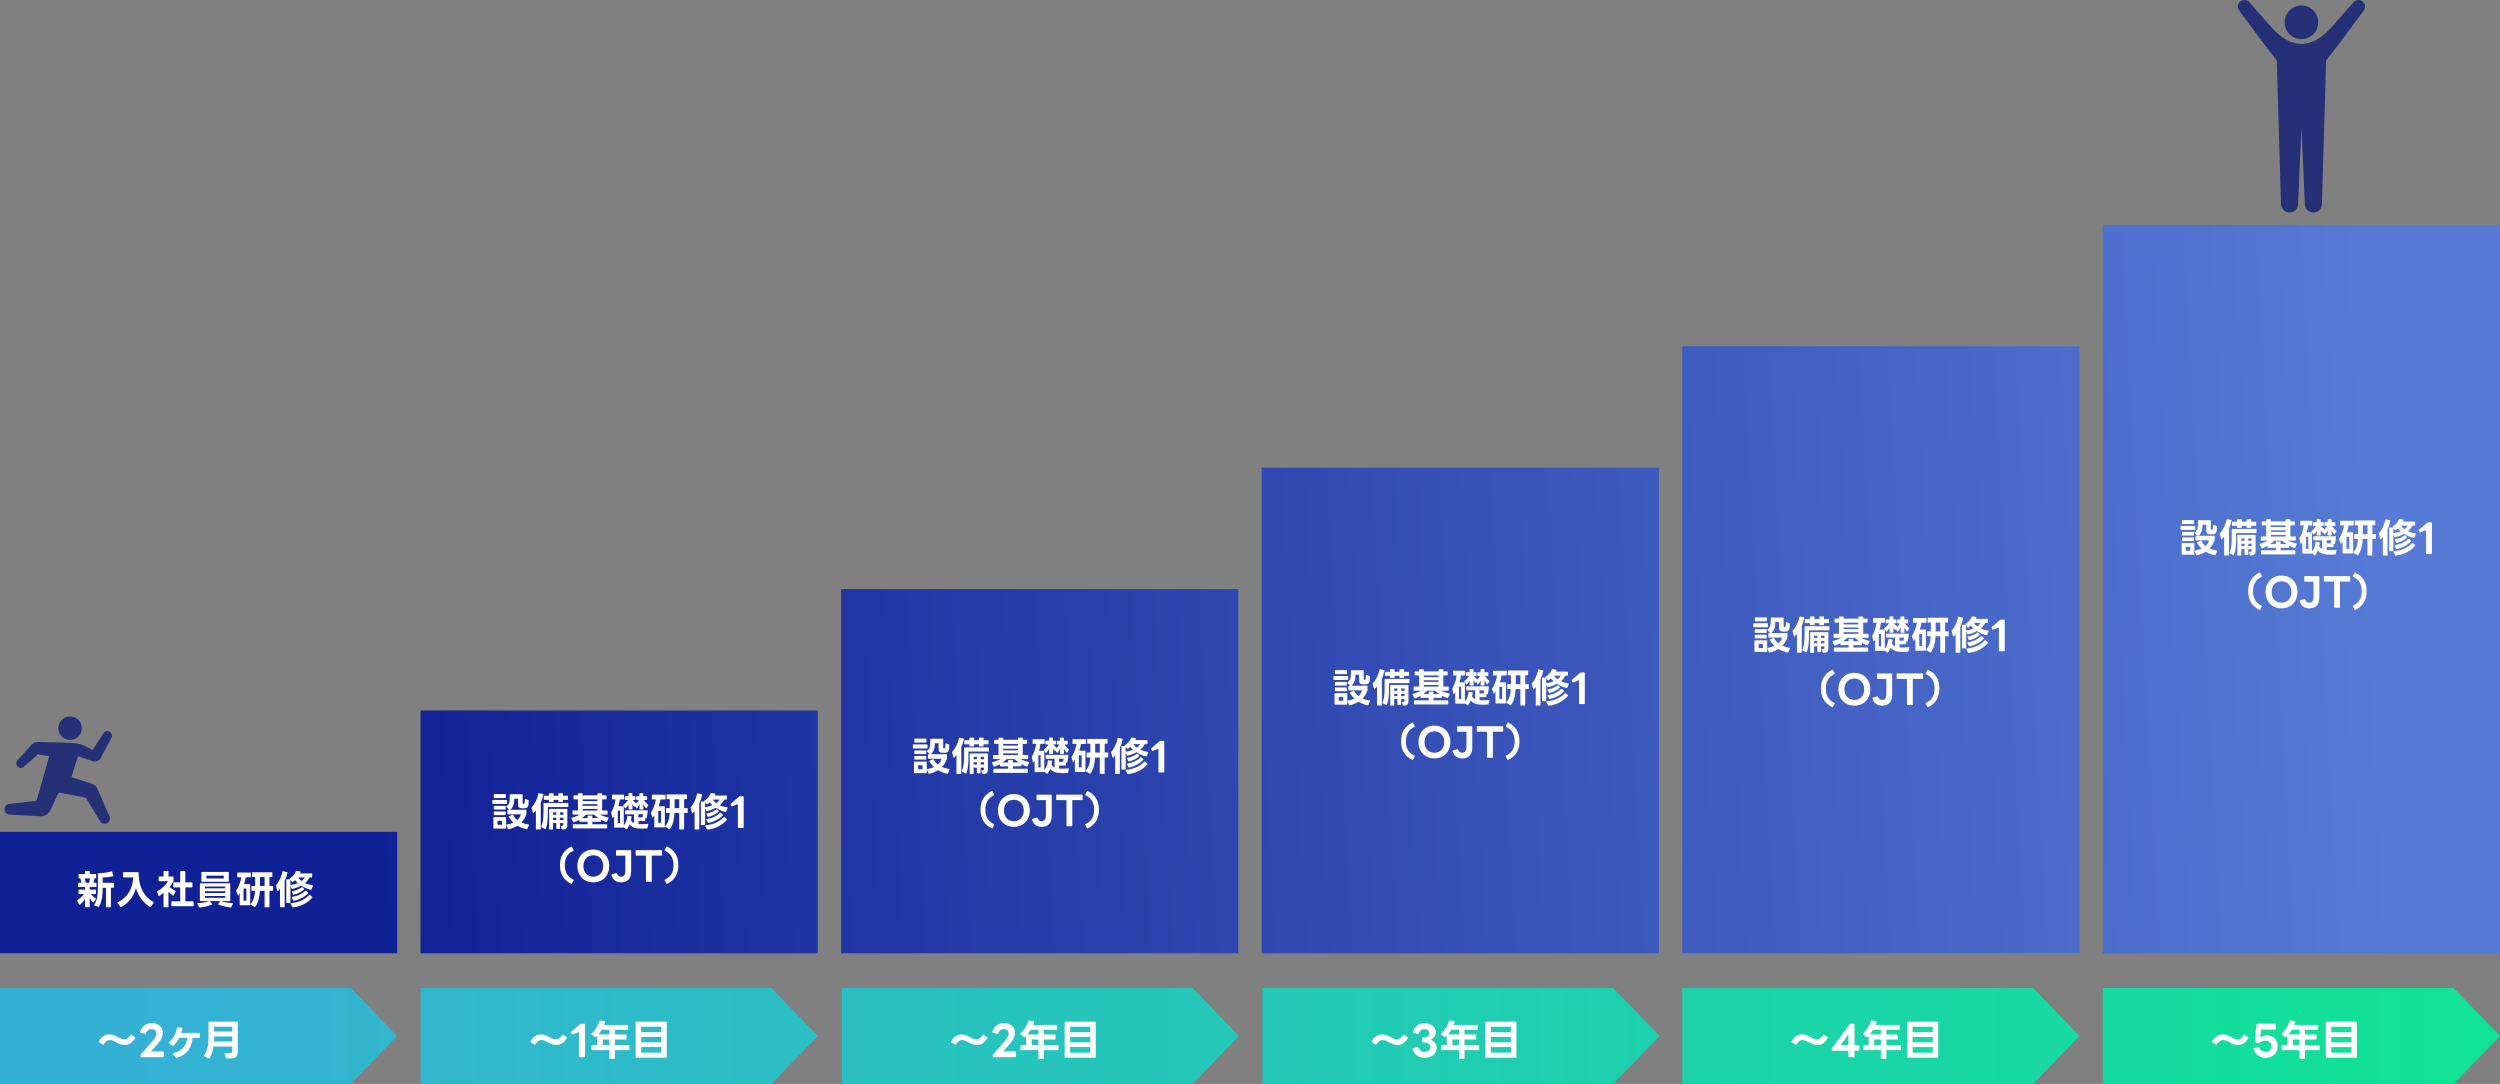 <?xml version="1.0" encoding="UTF-8"?>
<svg id="_レイヤー_2" data-name="レイヤー 2" xmlns="http://www.w3.org/2000/svg" xmlns:xlink="http://www.w3.org/1999/xlink" viewBox="0 0 1068.84 463.43">
  <rect x="0" y="0" width="1068.84" height="463.43" fill="#808080" stroke="none"/>
  <defs>
    <style>
      .cls-1 {
        fill: url(#_名称未設定グラデーション_94-6);
      }

      .cls-2 {
        fill: url(#_名称未設定グラデーション_94-2);
      }

      .cls-3 {
        fill: url(#_名称未設定グラデーション_94-3);
      }

      .cls-4 {
        fill: url(#_名称未設定グラデーション_94-4);
      }

      .cls-5 {
        fill: url(#_名称未設定グラデーション_94-5);
      }

      .cls-6 {
        fill: url(#_名称未設定グラデーション_210-2);
      }

      .cls-7 {
        fill: url(#_名称未設定グラデーション_210-3);
      }

      .cls-8 {
        fill: url(#_名称未設定グラデーション_210-6);
      }

      .cls-9 {
        fill: url(#_名称未設定グラデーション_210-5);
      }

      .cls-10 {
        fill: url(#_名称未設定グラデーション_210-4);
      }

      .cls-11 {
        fill: #fff;
      }

      .cls-12 {
        fill: url(#_名称未設定グラデーション_210);
      }

      .cls-13 {
        fill: #253076;
      }

      .cls-14 {
        fill: url(#_名称未設定グラデーション_94);
      }
    </style>
    <linearGradient id="_名称未設定グラデーション_94" data-name="名称未設定グラデーション 94" x1="159.61" y1="377.65" x2="1019.98" y2="332.05" gradientUnits="userSpaceOnUse">
      <stop offset="0" stop-color="#102095"/>
      <stop offset="1" stop-color="#567ad5"/>
    </linearGradient>
    <linearGradient id="_名称未設定グラデーション_210" data-name="名称未設定グラデーション 210" x1="1066.63" y1="442.92" x2="52.55" y2="442.92" gradientUnits="userSpaceOnUse">
      <stop offset="0" stop-color="#10e395"/>
      <stop offset="1" stop-color="#35b0d5"/>
    </linearGradient>
    <linearGradient id="_名称未設定グラデーション_210-2" data-name="名称未設定グラデーション 210" x1="1066.63" y1="442.92" x2="52.55" y2="442.92" xlink:href="#_名称未設定グラデーション_210"/>
    <linearGradient id="_名称未設定グラデーション_210-3" data-name="名称未設定グラデーション 210" x1="1066.63" y1="442.92" x2="52.55" y2="442.92" xlink:href="#_名称未設定グラデーション_210"/>
    <linearGradient id="_名称未設定グラデーション_210-4" data-name="名称未設定グラデーション 210" x1="1066.63" y1="442.92" x2="52.55" y2="442.92" xlink:href="#_名称未設定グラデーション_210"/>
    <linearGradient id="_名称未設定グラデーション_210-5" data-name="名称未設定グラデーション 210" x1="1066.63" y1="442.92" x2="52.55" y2="442.92" xlink:href="#_名称未設定グラデーション_210"/>
    <linearGradient id="_名称未設定グラデーション_210-6" data-name="名称未設定グラデーション 210" x1="1066.63" y1="442.92" x2="52.55" y2="442.92" xlink:href="#_名称未設定グラデーション_210"/>
    <linearGradient id="_名称未設定グラデーション_94-2" data-name="名称未設定グラデーション 94" x1="158.74" y1="361.28" x2="1019.24" y2="315.66" xlink:href="#_名称未設定グラデーション_94"/>
    <linearGradient id="_名称未設定グラデーション_94-3" data-name="名称未設定グラデーション 94" x1="157.87" y1="344.9" x2="1018.37" y2="299.29" xlink:href="#_名称未設定グラデーション_94"/>
    <linearGradient id="_名称未設定グラデーション_94-4" data-name="名称未設定グラデーション 94" x1="157.01" y1="328.53" x2="1017.5" y2="282.91" xlink:href="#_名称未設定グラデーション_94"/>
    <linearGradient id="_名称未設定グラデーション_94-5" data-name="名称未設定グラデーション 94" x1="156.14" y1="312.15" x2="1016.64" y2="266.54" xlink:href="#_名称未設定グラデーション_94"/>
    <linearGradient id="_名称未設定グラデーション_94-6" data-name="名称未設定グラデーション 94" x1="155.27" y1="295.78" x2="1015.77" y2="250.16" xlink:href="#_名称未設定グラデーション_94"/>
  </defs>
  <g id="bg">
    <rect class="cls-14" y="355.66" width="169.81" height="51.9"/>
    <polygon class="cls-12" points="0 422.41 149.96 422.41 169.81 442.92 149.96 463.43 0 463.43 0 422.41"/>
    <polygon class="cls-6" points="179.81 422.41 329.77 422.41 349.61 442.92 329.77 463.43 179.81 463.43 179.81 422.41"/>
    <polygon class="cls-7" points="359.92 422.41 509.88 422.41 529.72 442.92 509.88 463.43 359.92 463.43 359.92 422.41"/>
    <polygon class="cls-10" points="539.72 422.41 689.69 422.41 709.53 442.92 689.69 463.43 539.72 463.43 539.72 422.41"/>
    <polygon class="cls-9" points="719.23 422.41 869.19 422.41 889.03 442.92 869.19 463.43 719.23 463.43 719.23 422.41"/>
    <polygon class="cls-8" points="899.03 422.41 1049 422.41 1068.84 442.92 1049 463.43 899.03 463.43 899.03 422.41"/>
    <rect class="cls-2" x="179.81" y="303.76" width="169.81" height="103.81"/>
    <rect class="cls-3" x="359.61" y="251.85" width="169.81" height="155.71"/>
    <rect class="cls-4" x="539.42" y="199.95" width="169.81" height="207.62"/>
    <rect class="cls-5" x="719.23" y="148.04" width="169.81" height="259.52"/>
    <rect class="cls-1" x="899.03" y="96.14" width="169.81" height="311.43"/>
    <g>
      <path class="cls-11" d="M36.57,387.91c-.16,0-.24-.08-.24-.24l.03-3.33c-.29.48-.62.92-.99,1.33-.37.41-.75.78-1.15,1.12-.04.04-.1.07-.15.07-.07,0-.12-.04-.17-.12l-.87-1.55c-.03-.06-.05-.1-.05-.14,0-.07.04-.13.12-.19.49-.33.97-.71,1.46-1.16.49-.44.93-.93,1.33-1.46h-2.07c-.16,0-.24-.08-.24-.24v-1.41c0-.16.08-.24.24-.24h2.55v-1.09h-2.75c-.16,0-.24-.08-.24-.24v-1.38c0-.16.08-.24.24-.24h1.17c-.06-.31-.12-.62-.2-.93s-.15-.63-.23-.94h-.51c-.16,0-.24-.08-.24-.24v-1.38c0-.16.08-.24.24-.24h2.46v-1.05c0-.16.08-.24.24-.24h1.62c.16,0,.24.08.24.24v1.05h2.46c.16,0,.24.08.24.24v1.38c0,.16-.08.24-.24.24h-.46c-.12.63-.27,1.26-.44,1.87h1.07c.16,0,.24.08.24.24v1.38c0,.16-.08.24-.24.24h-2.7v1.09h2.45c.16,0,.24.08.24.24v1.41c0,.16-.08.24-.24.24h-1.96c.3.4.64.75,1,1.05s.73.58,1.11.82c.08.04.12.11.12.19,0,.05-.02.1-.05.15l-.94,1.27c-.06.08-.11.12-.17.12-.04,0-.1-.03-.15-.08-.51-.46-.99-1.02-1.43-1.67l.05,3.57c0,.16-.08.24-.24.24h-1.56ZM38.08,377.42c.09-.31.17-.62.24-.94.07-.32.13-.63.19-.93h-2.26c.07.29.13.6.2.92s.13.63.19.95h1.45ZM45.54,387.91c-.16,0-.24-.08-.24-.24v-8.11h-1.38c-.01.69-.04,1.39-.08,2.11-.04.71-.12,1.42-.23,2.11-.11.69-.27,1.36-.46,2.01-.19.65-.45,1.24-.77,1.78-.08.11-.19.15-.32.12l-1.68-.54c-.11-.03-.17-.09-.17-.17,0-.03.02-.08.05-.14.36-.52.65-1.08.87-1.69s.38-1.26.48-1.96c.11-.7.18-1.45.21-2.24.04-.79.05-1.62.05-2.49v-.61c-.01-.65-.02-1.35-.02-2.1s0-1.48-.02-2.17c0-.16.08-.24.24-.24.41-.01.85-.03,1.33-.07.47-.03.96-.08,1.45-.15.49-.07.98-.15,1.47-.25.49-.1.94-.21,1.36-.33l.09-.02c.1,0,.17.06.2.17l.48,1.65.02.08c0,.1-.06.17-.19.2-.35.1-.73.19-1.12.25s-.79.12-1.17.16c-.39.04-.76.07-1.11.08-.36.02-.68.03-.98.04l.02,2.28h4.59c.16,0,.24.08.24.24v1.63c0,.16-.08.24-.24.24h-1.07v8.11c0,.16-.08.24-.24.24h-1.67Z"/>
      <path class="cls-11" d="M51.63,387.84c-.08,0-.14-.04-.19-.12l-1.17-1.68c-.03-.06-.05-.11-.05-.15,0-.08.04-.14.14-.17,1.05-.49,1.98-1.09,2.77-1.8.79-.71,1.46-1.52,2.01-2.42s.98-1.89,1.28-2.96c.31-1.07.49-2.21.56-3.41h-4.1c-.16,0-.24-.08-.24-.24v-1.77c0-.16.08-.24.24-.24h6.15c.16,0,.24.08.24.24,0,1.3.11,2.56.33,3.78.22,1.22.58,2.36,1.08,3.43.5,1.07,1.15,2.06,1.96,2.96.81.9,1.8,1.69,2.98,2.35.09.06.13.12.13.2,0,.03-.02.08-.05.14l-1.21,1.72c-.06.08-.12.12-.19.12-.04,0-.08-.02-.14-.05-1.53-.95-2.79-2.11-3.79-3.47-1-1.36-1.75-2.9-2.24-4.61-.52,1.87-1.33,3.5-2.41,4.89-1.09,1.39-2.41,2.46-3.98,3.22-.07.02-.11.03-.13.03Z"/>
      <path class="cls-11" d="M70.14,387.89c-.16,0-.24-.08-.24-.24l.02-5.95c-.29.25-.59.49-.9.71s-.61.44-.92.63c-.04.03-.09.05-.14.05-.07,0-.13-.05-.19-.15l-.61-1.6s-.02-.06-.02-.1c0-.09.05-.16.14-.2.94-.51,1.81-1.14,2.62-1.9s1.46-1.55,1.96-2.39h-3.79c-.16,0-.24-.08-.24-.24v-1.53c0-.16.08-.24.24-.24h1.85v-2.11c0-.16.08-.24.24-.24h1.65c.16,0,.24.08.24.24v2.11h1.9c.16,0,.24.08.24.24v1.53c0,.1-.02.2-.07.29-.23.43-.47.85-.72,1.25-.25.4-.54.8-.86,1.2.36.33.76.63,1.2.92.44.28.85.53,1.25.73.08.04.12.11.12.19,0,.02-.01.07-.04.14l-.85,1.56c-.08.16-.19.19-.32.1-.33-.21-.65-.46-.97-.74-.32-.28-.62-.58-.92-.89l.03,6.39c0,.16-.08.24-.24.24h-1.67ZM73.51,387.43c-.16,0-.24-.08-.24-.24v-1.6c0-.16.08-.24.24-.24h3.55v-5.95h-2.72c-.16,0-.24-.08-.24-.24v-1.68c0-.16.08-.24.24-.24h2.72v-4.61c0-.16.08-.24.24-.24h1.7c.16,0,.24.08.24.24v4.61h2.79c.16,0,.24.08.24.24v1.68c0,.16-.08.24-.24.24h-2.79v5.95h3.31c.16,0,.24.08.24.24v1.6c0,.16-.08.24-.24.24h-9.04Z"/>
      <path class="cls-11" d="M85.32,388.01c-.09,0-.17-.05-.24-.15l-.71-1.46c-.02-.07-.04-.11-.04-.14,0-.09.07-.14.21-.15.78-.04,1.6-.13,2.45-.25.85-.12,1.62-.33,2.29-.63h-3.59c-.16,0-.24-.08-.24-.24v-7.11c0-.16.08-.24.24-.24h12.51c.16,0,.24.08.24.24v7.11c0,.16-.08.24-.24.24h-3.61c.33.14.7.25,1.11.36.41.1.84.19,1.28.25.44.07.87.12,1.29.17.42.04.81.08,1.15.1.19.02.24.12.15.29l-.7,1.43c-.07.12-.17.17-.31.15-.94-.11-1.84-.27-2.69-.48s-1.68-.46-2.5-.76c-.09-.03-.13-.09-.13-.17,0-.06.02-.11.05-.15l.88-1.14.05-.05h-4.54l.02.02.94,1.19c.04.07.07.12.07.17,0,.07-.04.12-.14.15-.82.31-1.67.57-2.55.79-.88.22-1.78.38-2.67.47h-.05ZM86.33,377.01c-.16,0-.24-.08-.24-.24v-3.74c0-.16.08-.24.24-.24h11.27c.16,0,.24.08.24.24v3.74c0,.16-.08.24-.24.24h-11.27ZM96.31,379.78v-.77h-8.69v.77h8.69ZM96.31,381.79v-.73h-8.69v.73h8.69ZM96.31,383.84v-.76h-8.69v.76h8.69ZM95.69,375.58v-1.19h-7.45v1.19h7.45Z"/>
      <path class="cls-11" d="M102.71,387.02c-.16,0-.24-.08-.24-.24v-5c-.18.36-.36.68-.53.95-.04.08-.1.12-.15.12-.08,0-.13-.05-.17-.15l-.61-1.8s-.02-.06-.02-.12c0-.08.02-.15.07-.2.5-.75.93-1.6,1.3-2.57.37-.96.63-1.94.79-2.94h-1.48c-.16,0-.24-.08-.24-.24v-1.55c0-.16.08-.24.24-.24h5.36c.16,0,.24.08.24.24v1.55c0,.16-.08.24-.24.24h-1.96c-.09.5-.19.99-.31,1.48s-.25.96-.41,1.43h2.38c.16,0,.24.08.24.24v8.57c0,.16-.08.24-.24.24h-4.03ZM105.33,385.07v-5.15h-1.19v5.15h1.19ZM113.36,387.91c-.16,0-.24-.08-.24-.24v-6.8h-2.01c-.07,1.44-.26,2.74-.58,3.9-.32,1.16-.79,2.14-1.41,2.95-.05.07-.1.1-.17.1-.05,0-.1-.02-.15-.05l-1.62-.99c-.08-.05-.12-.1-.12-.17,0-.06.02-.11.07-.15.69-.78,1.17-1.64,1.45-2.58.27-.94.43-1.94.48-3.02h-1.33c-.16,0-.24-.08-.24-.24v-1.62c0-.16.08-.24.24-.24h1.36v-3.79h-1.11c-.16,0-.24-.08-.24-.24v-1.56c0-.16.08-.24.24-.24h8.23c.16,0,.24.08.24.24v1.56c0,.16-.08.24-.24.24h-1v3.79h1.29c.16,0,.24.08.24.24v1.62c0,.16-.08.24-.24.24h-1.29v6.8c0,.16-.08.24-.24.24h-1.62ZM113.12,378.78v-3.79h-1.97v3.79h1.97Z"/>
      <path class="cls-11" d="M119.94,387.91c-.16,0-.24-.08-.24-.24v-7.68c-.15.19-.29.37-.43.53-.14.16-.28.3-.4.42-.06.06-.11.08-.15.08-.07,0-.12-.06-.15-.19l-.58-2.14s-.02-.05-.02-.08c0-.09.03-.17.1-.24.31-.33.6-.72.88-1.17.28-.45.54-.93.78-1.44.24-.51.45-1.03.62-1.57.17-.54.31-1.06.4-1.56.04-.15.12-.2.27-.17l1.72.41c.15.03.21.13.17.29-.15.62-.33,1.25-.54,1.88-.21.63-.43,1.22-.67,1.76v10.86c0,.16-.08.24-.24.24h-1.53ZM122.62,386.05c-.16,0-.24-.08-.24-.24v-9.62c0-.16.08-.24.24-.24h1.32l-.08-.12c-.03-.06-.05-.11-.05-.15,0-.07.04-.12.12-.17.65-.38,1.18-.84,1.61-1.35.43-.52.75-1.05.98-1.61.06-.15.15-.21.29-.19l1.56.19c.18.02.24.11.17.27-.05.09-.09.18-.12.28-.04.1-.08.2-.14.3h4.95c.16,0,.24.08.24.24v1.26c0,.16-.08.24-.24.24h-.92c-.21.45-.48.89-.81,1.3-.32.41-.68.79-1.08,1.11.5.23,1.03.41,1.58.56s1.11.26,1.65.34c.18.02.23.12.15.31l-.65,1.5c-.06.14-.15.19-.29.15-.74-.17-1.47-.42-2.19-.74-.72-.32-1.36-.67-1.9-1.04-.53.29-1.12.57-1.78.82-.65.25-1.33.46-2.05.62-.02,0-.04,0-.04,0,0,0-.02,0-.04,0-.1,0-.17-.06-.2-.17l-.48-1.11v7c0,.16-.08.24-.24.24h-1.32ZM124.19,378.37s.08-.03.1-.03c.54-.07,1.07-.17,1.57-.3.5-.13.99-.29,1.47-.48-.44-.41-.83-.83-1.16-1.26-.33.32-.66.58-1,.8-.04.03-.09.05-.13.05-.08,0-.15-.04-.21-.12l-.65-.78v2.12ZM125.21,387.96c-.09,0-.17-.05-.24-.15l-.75-1.39c-.02-.07-.04-.11-.04-.12,0-.1.07-.16.21-.17,1.88-.2,3.46-.63,4.73-1.27s2.29-1.39,3.05-2.25c.04-.06.1-.08.17-.08s.12.02.17.07l.94.83c.07.07.1.13.1.19,0,.05-.02.08-.05.12-.92,1.11-2.07,2.03-3.45,2.77-1.38.74-2.98,1.22-4.79,1.46h-.05ZM125.58,385.13c-.08,0-.15-.05-.2-.15l-.66-1.22c-.02-.07-.03-.11-.03-.12,0-.09.06-.15.19-.17,1.27-.21,2.37-.55,3.31-1.02.94-.46,1.73-1.01,2.37-1.65.06-.06.11-.08.17-.08s.11.02.15.07l.83.78c.07.05.1.1.1.17,0,.05-.02.09-.07.14-.77.82-1.67,1.5-2.69,2.04-1.02.54-2.15.95-3.38,1.21-.02,0-.04,0-.04,0,0,0-.02,0-.04,0ZM125.55,382.57c-.09,0-.17-.05-.22-.15l-.58-1.12c-.02-.07-.04-.11-.04-.12,0-.09.06-.15.19-.17.91-.16,1.71-.39,2.41-.71.7-.31,1.24-.64,1.64-1,.08-.06.14-.08.17-.08.06,0,.11.03.17.08l.68.66c.06.05.08.1.08.17,0,.06-.02.11-.07.15-.58.54-1.23,1-1.96,1.38s-1.53.67-2.39.88c-.02,0-.04,0-.04,0s-.02,0-.04,0ZM128.96,376.67c.6-.44,1.06-.95,1.38-1.53h-2.84c.4.61.88,1.12,1.46,1.53Z"/>
    </g>
    <g>
      <path class="cls-11" d="M53.44,446.77c-.41,0-.78-.03-1.12-.09-.34-.06-.67-.14-.97-.25-.31-.11-.6-.23-.87-.38-.28-.14-.56-.29-.85-.45-.38-.2-.8-.41-1.24-.62-.44-.21-.92-.31-1.44-.31-.3,0-.58.05-.83.15-.25.1-.48.24-.69.41-.21.17-.41.38-.58.6-.18.23-.35.46-.5.7-.06.1-.13.14-.2.14-.04,0-.08-.02-.14-.05l-1.66-.99c-.08-.05-.13-.11-.13-.2,0-.02.01-.07.04-.14.55-1.04,1.22-1.81,2-2.3s1.57-.74,2.36-.74c.42,0,.8.03,1.13.09.34.06.66.14.96.25.31.11.6.23.87.38.28.14.56.29.85.45.38.2.8.41,1.24.62.44.21.92.31,1.44.31.3,0,.58-.05.83-.15.25-.1.49-.24.71-.41.22-.17.42-.37.6-.59.18-.22.35-.46.5-.71.06-.1.13-.14.2-.14.05,0,.1.02.14.05l1.62.99c.07.05.11.11.11.18s-.02.16-.07.25c-.55,1.01-1.21,1.75-1.97,2.23-.76.48-1.54.72-2.33.72Z"/>
      <path class="cls-11" d="M60.37,452c-.17,0-.25-.08-.25-.25v-.65c0-.12.04-.22.11-.31l3.53-3.98c.62-.71,1.14-1.31,1.54-1.8.4-.49.72-.93.94-1.3.23-.38.39-.72.48-1.02s.13-.61.13-.94c0-.54-.19-.97-.56-1.29-.37-.32-.88-.48-1.53-.48-.55,0-1.04.16-1.45.48-.41.32-.74.78-.96,1.4-.05.16-.15.22-.31.18l-2-.56c-.17-.05-.22-.15-.16-.31.37-1.18.99-2.1,1.86-2.76s1.92-1,3.16-1c.7,0,1.33.1,1.91.3s1.07.47,1.48.83c.41.35.73.78.95,1.28.23.5.34,1.05.34,1.67,0,.48-.05.94-.16,1.39-.11.45-.31.94-.59,1.46-.29.52-.69,1.1-1.2,1.74-.51.64-1.17,1.38-1.97,2.23l-1.13,1.21h5.24c.17,0,.25.09.25.27v1.96c0,.17-.08.25-.25.25h-9.4Z"/>
      <path class="cls-11" d="M75.35,452.27c-.08,0-.16-.04-.23-.13l-1.22-1.55s-.07-.1-.07-.16c0-.08.07-.14.2-.18,1.08-.25,1.98-.59,2.71-1.03.73-.43,1.32-.93,1.77-1.49.46-.56.8-1.19,1.03-1.86s.39-1.4.49-2.17h-3.4c-.32.68-.7,1.32-1.13,1.9-.43.58-.93,1.1-1.49,1.56-.05.05-.11.07-.18.07s-.13-.02-.18-.07l-1.49-1.22c-.06-.05-.09-.11-.09-.18s.04-.13.11-.18c.54-.38,1.01-.83,1.4-1.33.4-.5.73-1.03,1.01-1.58.28-.55.5-1.11.68-1.67.18-.56.31-1.1.4-1.62.02-.17.12-.24.29-.22l1.8.2c.18.02.25.12.22.29-.12.65-.28,1.3-.49,1.94h7.7c.17,0,.25.08.25.25v1.62c0,.17-.08.25-.25.25h-2.84c-.08.84-.25,1.69-.49,2.56s-.61,1.68-1.12,2.45c-.51.77-1.19,1.46-2.03,2.08-.85.62-1.92,1.11-3.21,1.47l-.11.02Z"/>
      <path class="cls-11" d="M97.74,452.54c-.13,0-.26,0-.4,0-.13,0-.27,0-.41,0-.13,0-.23-.07-.29-.22l-.65-1.76s-.02-.06-.02-.11c0-.13.08-.19.25-.16.2.01.39.02.57.03.17,0,.34,0,.51,0,.42,0,.76-.02,1.02-.06s.46-.11.6-.19c.14-.08.24-.19.3-.33.05-.14.08-.3.08-.5v-1.82h-8.03c-.13.97-.33,1.87-.6,2.7-.27.83-.63,1.6-1.09,2.3-.1.13-.21.16-.34.09l-1.91-.97c-.08-.04-.13-.09-.13-.16s.02-.13.05-.18c.37-.54.68-1.11.92-1.71.24-.6.43-1.23.58-1.9.14-.67.24-1.37.3-2.12.05-.74.08-1.53.08-2.36v-6.08c0-.17.08-.25.25-.25h12.04c.17,0,.25.08.25.25v12.24c0,.67-.06,1.22-.19,1.65s-.34.76-.64,1c-.3.24-.71.41-1.21.5-.51.09-1.14.13-1.9.13ZM99.31,445.27v-2.14h-7.79v.07c0,.71-.02,1.4-.05,2.07h7.85ZM99.31,441.01v-2.03h-7.79v2.03h7.79Z"/>
    </g>
    <g>
      <path class="cls-11" d="M210.72,343.71c-.16,0-.24-.08-.24-.24v-1.24c0-.16.08-.24.24-.24h5.8c.16,0,.24.08.24.24v1.24c0,.16-.08.24-.24.24h-5.8ZM211.19,354.27c-.16,0-.24-.08-.24-.24v-4.47c0-.16.08-.24.24-.24h4.96c.16,0,.24.08.24.24v4.47c0,.16-.08.24-.24.24h-4.96ZM211.35,341.2c-.16,0-.24-.08-.24-.24v-1.22c0-.16.08-.24.24-.24h4.68c.16,0,.24.08.24.24v1.22c0,.16-.08.24-.24.24h-4.68ZM211.35,346.11c-.16,0-.24-.08-.24-.24v-1.09c0-.16.08-.24.24-.24h4.62c.16,0,.24.08.24.24v1.09c0,.16-.08.24-.24.24h-4.62ZM211.35,348.49c-.16,0-.24-.08-.24-.24v-1.09c0-.16.08-.24.24-.24h4.62c.16,0,.24.08.24.24v1.09c0,.16-.08.24-.24.24h-4.62ZM214.63,352.59v-1.67h-1.9v1.67h1.9ZM217.38,354.58c-.1,0-.17-.06-.2-.17l-.68-1.6s-.03-.08-.03-.1c0-.1.07-.16.2-.19,1.05-.17,1.98-.44,2.79-.82-.37-.36-.72-.75-1.04-1.15-.32-.4-.61-.83-.87-1.3-.03-.06-.05-.1-.05-.14,0-.08.05-.14.15-.19l1.46-.59s.06-.02.1-.02c.09,0,.16.05.2.14.44.85,1.02,1.56,1.73,2.14.78-.7,1.3-1.51,1.56-2.43h-5.56c-.16,0-.24-.08-.24-.24v-1.5c0-.16.08-.24.24-.24h.63l-1.28-1.14c-.06-.06-.08-.11-.08-.15,0-.06.04-.11.12-.17.32-.23.57-.47.76-.74.19-.27.33-.57.42-.9.1-.33.16-.7.19-1.1.03-.4.04-.84.04-1.33,0-.09,0-.22,0-.39s0-.32,0-.46c0-.16.08-.24.24-.24h5.02c.16,0,.24.08.24.24v3.43c0,.14.01.24.04.3.03.06.1.1.23.11h.2c.09-.01.16-.04.22-.09.06-.05.1-.14.14-.28.03-.14.06-.33.08-.57.02-.24.03-.56.03-.94,0-.2.09-.27.27-.2l1.21.48c.12.04.19.14.19.27,0,.66-.03,1.2-.09,1.62-.06.42-.17.75-.32.99-.15.24-.35.41-.6.5-.25.09-.56.15-.94.17-.06,0-.13,0-.22,0s-.18,0-.27,0c-.37,0-.69-.02-.96-.06-.27-.04-.49-.12-.66-.23-.18-.11-.31-.27-.39-.47s-.13-.46-.13-.77v-2.58h-1.6v.31c0,.4-.03.8-.08,1.21s-.15.8-.28,1.19c-.13.39-.31.75-.53,1.09-.22.34-.5.64-.82.9h6.65c.16,0,.24.08.24.24v1.46c0,.08-.02.17-.05.27-.23.7-.52,1.34-.87,1.92-.35.58-.76,1.1-1.22,1.58.45.2.93.37,1.44.51.5.14,1.04.25,1.61.34.19.02.25.12.17.29l-.71,1.6c-.06.14-.16.19-.31.15-.73-.16-1.41-.37-2.05-.62-.64-.26-1.25-.56-1.83-.91-1.08.68-2.32,1.19-3.74,1.53-.02,0-.04,0-.04,0,0,0-.02,0-.04,0Z"/>
      <path class="cls-11" d="M229.35,354.63c-.16,0-.24-.08-.24-.24v-7.91c-.31.45-.62.85-.94,1.19-.06.06-.11.08-.15.08-.08,0-.14-.06-.17-.17l-.61-2.14s-.02-.06-.02-.1c0-.08.03-.15.1-.22.34-.34.66-.73.95-1.18.29-.45.57-.93.82-1.44.25-.51.47-1.04.66-1.58.19-.54.34-1.08.45-1.6.03-.16.12-.22.27-.19l1.65.31c.16.03.22.13.19.29-.14.62-.3,1.22-.49,1.8-.19.58-.4,1.14-.63,1.68v11.17c0,.16-.08.24-.24.24h-1.6ZM233.14,354.48s-.08-.02-.14-.05l-1.46-.78c-.14-.07-.17-.18-.1-.32.38-.88.63-1.84.75-2.88.11-1.04.17-2.09.17-3.15v-3.79c0-.16.08-.24.24-.24h10.15c.16,0,.24.08.24.24v1.29c0,.16-.08.24-.24.24h-8.5v2.19c0,1.3-.06,2.57-.17,3.8-.11,1.23-.36,2.33-.75,3.31-.03.1-.1.15-.19.15ZM234.89,342.85c-.16,0-.24-.08-.24-.24v-.65h-1.92c-.16,0-.24-.08-.24-.24v-1.28c0-.16.08-.24.24-.24h1.92v-.85c0-.16.08-.24.24-.24h1.53c.16,0,.24.08.24.24v.85h2.04v-.85c0-.16.08-.24.24-.24h1.51c.16,0,.24.08.24.24v.85h1.9c.16,0,.24.08.24.24v1.28c0,.16-.08.24-.24.24h-1.9v.65c0,.16-.08.24-.24.24h-1.51c-.16,0-.24-.08-.24-.24v-.65h-2.04v.65c0,.16-.08.24-.24.24h-1.53ZM235.01,354.66c-.16,0-.24-.08-.24-.24v-8.36c0-.16.08-.24.24-.24h7.31c.16,0,.24.08.24.24v6.44c0,.4-.03.73-.08,1-.05.27-.15.49-.31.65-.15.16-.36.28-.62.36-.26.07-.61.11-1.04.11-.18,0-.3-.06-.36-.19l-.37-1.07s-.02-.05-.02-.08c0-.11.08-.17.24-.17.36,0,.6-.06.71-.17.11-.11.16-.3.16-.56v-.49h-1.43v2.23c0,.16-.08.24-.24.24h-1.12c-.16,0-.24-.08-.24-.24v-2.23h-1.39v2.53c0,.16-.08.24-.24.24h-1.21ZM237.85,348.34v-1.02h-1.39v1.02h1.39ZM237.85,350.6v-.99h-1.39v.99h1.39ZM240.88,348.34v-1.02h-1.43v1.02h1.43ZM240.88,350.6v-.99h-1.43v.99h1.43Z"/>
      <path class="cls-11" d="M245.14,354.17c-.16,0-.24-.08-.24-.24v-1.29c0-.16.08-.24.24-.24h6.07v-1.04h-3.28c-.16,0-.24-.08-.24-.24v-.61c-.36.2-.74.39-1.12.55-.39.16-.79.32-1.21.47-.02.01-.06.02-.12.02-.09,0-.16-.04-.2-.14l-.75-1.5c-.02-.07-.03-.11-.03-.12,0-.1.06-.16.19-.19.57-.15,1.14-.33,1.73-.54.58-.21,1.16-.47,1.73-.79h-2.91c-.16,0-.24-.08-.24-.24v-1.28c0-.16.08-.24.24-.24h2.09v-4.76h-1.65c-.16,0-.24-.08-.24-.24v-1.24c0-.16.08-.24.24-.24h1.65v-.66c0-.16.08-.24.24-.24h1.53c.16,0,.24.08.24.24v.66h6.32v-.66c0-.16.08-.24.24-.24h1.55c.16,0,.24.08.24.24v.66h1.63c.16,0,.24.08.24.24v1.24c0,.16-.08.24-.24.24h-1.63v4.76h2.07c.16,0,.24.08.24.24v1.28c0,.16-.08.24-.24.24h-2.96c.49.27,1.02.51,1.6.71.58.2,1.2.37,1.87.52.18.03.23.14.15.31l-.71,1.51c-.07.14-.17.18-.31.14-.4-.14-.78-.29-1.15-.45-.37-.16-.73-.35-1.1-.55v.66c0,.16-.08.24-.24.24h-3.42v1.04h6.09c.16,0,.24.08.24.24v1.29c0,.16-.08.24-.24.24h-14.2ZM251.21,349.72v-.8c0-.16.08-.24.24-.24h1.56c.16,0,.24.08.24.24v.8h2.48c-.62-.44-1.22-.92-1.79-1.43h-3.4c-.26.26-.53.51-.8.75-.27.24-.56.46-.85.68h2.31ZM255.41,342.49v-.71h-6.32v.71h6.32ZM255.41,344.51v-.68h-6.32v.68h6.32ZM255.41,346.54v-.7h-6.32v.7h6.32Z"/>
      <path class="cls-11" d="M267.87,354.58c-.06,0-.11-.02-.15-.07l-1.05-.83c-.03.09-.11.14-.22.14h-3.67c-.16,0-.24-.08-.24-.24v-4.64c-.08.12-.16.24-.23.36-.07.11-.15.23-.23.34-.05.07-.1.1-.17.1s-.12-.06-.15-.17l-.46-2.09s-.02-.06-.02-.1c0-.08.02-.15.07-.2.46-.71.85-1.55,1.16-2.51s.53-1.92.66-2.9h-1.28c-.16,0-.24-.08-.24-.24v-1.53c0-.16.08-.24.24-.24h4.68c.16,0,.24.08.24.24v1.53c0,.16-.08.24-.24.24h-1.53c-.07.48-.16.96-.26,1.45s-.24.99-.4,1.49h2.07c.16,0,.24.08.24.24v7.97c.44-.54.79-1.15,1.03-1.81.24-.66.4-1.37.47-2.12.02-.16.11-.23.25-.22l1.36.15c.17.02.24.11.22.27-.04.49-.13.99-.25,1.5.27.52.7.91,1.28,1.17v-3.72h-3.55c-.16,0-.24-.08-.24-.24v-1.24c0-.16.08-.24.24-.24h9.2c.18,0,.26.08.24.25-.03.48-.09.97-.16,1.47-.07.5-.16,1-.26,1.47-.03.14-.12.2-.27.19l-.39-.05v1.04c0,.16-.08.24-.24.24h-2.63v1.28c.43.03.88.05,1.36.05s.94-.01,1.38-.04c.45-.03.86-.06,1.25-.11h.03c.16,0,.22.08.19.24l-.36,1.51c-.03.12-.12.2-.26.22-.29.02-.61.04-.96.06-.35.02-.7.03-1.06.03-.62,0-1.24-.03-1.84-.08-.6-.06-1.1-.17-1.5-.32-.41-.14-.79-.32-1.13-.54s-.64-.5-.88-.83c-.16.37-.33.73-.52,1.07-.19.34-.4.65-.64.94-.04.07-.1.1-.17.1ZM265.08,351.86v-5.24h-.95v5.24h.95ZM268.94,346.08c-.16,0-.24-.08-.24-.24l.03-1.87c-.16.28-.34.56-.54.83-.2.27-.41.53-.64.76-.06.06-.11.08-.17.08s-.11-.04-.17-.12l-.73-1.12c-.03-.06-.05-.1-.05-.14,0-.07.04-.13.12-.19.36-.24.71-.54,1.04-.89.33-.36.62-.74.88-1.15h-1.11c-.16,0-.24-.08-.24-.24v-1.16c0-.16.08-.24.24-.24h1.33v-1.07c0-.16.08-.24.24-.24h1.21c.16,0,.24.08.24.24v1.07h1.04c.16,0,.24.08.24.24v1.16c0,.16-.08.24-.24.24h-.88c.19.26.4.5.61.71.21.21.44.4.66.57.1.08.14.18.1.29.48-.43.88-.95,1.21-1.56h-.87c-.16,0-.24-.08-.24-.24v-1.16c0-.16.08-.24.24-.24h1.11v-1.07c0-.16.08-.24.24-.24h1.21c.16,0,.24.08.24.24v1.07h1.38c.16,0,.24.08.24.24v1.16c0,.16-.08.24-.24.24h-1.16c.48.76,1.07,1.41,1.79,1.94.07.05.1.11.1.19,0,.07-.01.12-.03.15l-.66,1.14c-.05.08-.1.12-.17.12-.06,0-.11-.03-.15-.08-.43-.5-.8-1.05-1.12-1.65l.05,1.99c0,.16-.08.24-.24.24h-1.22c-.16,0-.24-.08-.24-.24l.05-1.99c-.14.29-.29.58-.48.87-.18.28-.39.55-.61.82-.06.06-.11.08-.15.08-.07,0-.13-.04-.19-.14l-.54-.93-.12.25c-.06.09-.11.14-.17.14-.05,0-.1-.03-.15-.1-.11-.16-.23-.33-.34-.51-.11-.18-.22-.37-.32-.56l.05,2.07c0,.16-.08.24-.24.24h-1.21ZM274.69,349.43s0-.04,0-.04c0,0,0-.02,0-.04.06-.2.1-.4.14-.59.04-.19.07-.39.09-.62h-1.99v1.29h1.73Z"/>
      <path class="cls-11" d="M279.99,353.74c-.16,0-.24-.08-.24-.24v-5c-.18.36-.36.68-.53.95-.04.08-.1.12-.15.12-.08,0-.14-.05-.17-.15l-.61-1.8s-.02-.06-.02-.12c0-.08.02-.15.07-.2.5-.75.93-1.6,1.3-2.57.37-.96.63-1.94.79-2.94h-1.48c-.16,0-.24-.08-.24-.24v-1.55c0-.16.08-.24.24-.24h5.35c.16,0,.24.08.24.24v1.55c0,.16-.08.24-.24.24h-1.95c-.09.5-.19.99-.31,1.48s-.25.96-.41,1.43h2.38c.16,0,.24.08.24.24v8.57c0,.16-.08.24-.24.24h-4.03ZM282.61,351.79v-5.15h-1.19v5.15h1.19ZM290.63,354.63c-.16,0-.24-.08-.24-.24v-6.8h-2.01c-.07,1.44-.26,2.74-.58,3.9-.32,1.16-.79,2.14-1.41,2.95-.05.07-.1.1-.17.1-.05,0-.1-.02-.15-.05l-1.62-.99c-.08-.05-.12-.1-.12-.17,0-.06.02-.11.07-.15.69-.78,1.17-1.64,1.45-2.58.27-.94.43-1.94.48-3.02h-1.33c-.16,0-.24-.08-.24-.24v-1.62c0-.16.08-.24.24-.24h1.36v-3.79h-1.11c-.16,0-.24-.08-.24-.24v-1.56c0-.16.08-.24.24-.24h8.23c.16,0,.24.08.24.24v1.56c0,.16-.08.24-.24.24h-1v3.79h1.29c.16,0,.24.08.24.24v1.62c0,.16-.08.24-.24.24h-1.29v6.8c0,.16-.08.24-.24.24h-1.62ZM290.4,345.5v-3.79h-1.97v3.79h1.97Z"/>
      <path class="cls-11" d="M297.21,354.63c-.16,0-.24-.08-.24-.24v-7.68c-.15.19-.29.37-.43.53-.14.16-.28.3-.4.42-.06.06-.11.08-.15.08-.07,0-.12-.06-.15-.19l-.58-2.14s-.02-.05-.02-.08c0-.09.03-.17.1-.24.31-.33.6-.72.88-1.17.28-.45.54-.93.78-1.44.24-.51.45-1.03.62-1.57.17-.54.31-1.06.4-1.56.03-.15.12-.2.27-.17l1.72.41c.15.03.2.13.17.29-.15.62-.33,1.25-.54,1.88-.21.63-.43,1.22-.67,1.76v10.86c0,.16-.08.24-.24.24h-1.53ZM299.9,352.77c-.16,0-.24-.08-.24-.24v-9.62c0-.16.08-.24.24-.24h1.33l-.08-.12c-.03-.06-.05-.11-.05-.15,0-.07.04-.12.12-.17.65-.38,1.18-.84,1.61-1.35s.75-1.05.98-1.61c.06-.15.15-.21.29-.19l1.56.19c.18.02.24.11.17.27-.05.09-.08.18-.12.28s-.08.2-.14.3h4.95c.16,0,.24.08.24.24v1.26c0,.16-.08.24-.24.24h-.92c-.21.45-.48.89-.81,1.3-.32.41-.68.79-1.08,1.11.5.23,1.03.41,1.58.56.55.15,1.1.26,1.65.34.18.02.23.12.15.31l-.65,1.5c-.06.14-.15.19-.29.15-.74-.17-1.47-.42-2.19-.74-.73-.32-1.36-.67-1.9-1.04-.53.29-1.12.57-1.78.82s-1.33.46-2.05.62c-.02,0-.04,0-.04,0,0,0-.02,0-.04,0-.1,0-.17-.06-.2-.17l-.48-1.11v7c0,.16-.08.24-.24.24h-1.33ZM301.46,345.09s.08-.03.1-.03c.54-.07,1.07-.17,1.57-.3.5-.13.99-.29,1.47-.48-.44-.41-.83-.83-1.16-1.26-.33.32-.66.58-1,.8-.05.03-.09.05-.14.05-.08,0-.15-.04-.2-.12l-.65-.78v2.12ZM302.48,354.68c-.09,0-.17-.05-.24-.15l-.75-1.39c-.02-.07-.03-.11-.03-.12,0-.1.07-.16.2-.17,1.88-.2,3.46-.63,4.73-1.27,1.28-.64,2.29-1.39,3.05-2.25.04-.06.1-.08.17-.08s.12.02.17.07l.94.83c.07.07.1.13.1.19,0,.05-.02.08-.05.12-.92,1.11-2.07,2.03-3.45,2.77-1.38.74-2.98,1.22-4.79,1.46h-.05ZM302.86,351.86c-.08,0-.15-.05-.2-.15l-.66-1.22c-.02-.07-.03-.11-.03-.12,0-.09.06-.15.19-.17,1.27-.21,2.37-.55,3.31-1.02.94-.46,1.73-1.01,2.37-1.65.06-.06.11-.08.17-.08s.11.02.15.07l.83.78c.07.05.1.1.1.17,0,.05-.02.09-.07.14-.77.82-1.67,1.5-2.69,2.04-1.02.54-2.15.95-3.38,1.21-.02,0-.04,0-.04,0,0,0-.02,0-.04,0ZM302.82,349.29c-.09,0-.17-.05-.22-.15l-.58-1.12c-.02-.07-.03-.11-.03-.12,0-.09.06-.15.19-.17.91-.16,1.71-.39,2.41-.71.7-.31,1.24-.64,1.64-1,.08-.06.14-.08.17-.08.06,0,.11.03.17.08l.68.66c.06.05.08.1.08.17,0,.06-.02.11-.07.15-.58.54-1.23,1-1.96,1.38-.73.37-1.53.67-2.39.88-.02,0-.04,0-.04,0s-.02,0-.04,0ZM306.24,343.39c.6-.44,1.06-.95,1.38-1.53h-2.84c.4.61.88,1.12,1.46,1.53Z"/>
      <path class="cls-11" d="M315.71,353.98c-.16,0-.24-.08-.24-.24v-9.96l-2.46.97s-.08.03-.12.03c-.07,0-.14-.05-.2-.15l-.34-.66s-.03-.08-.03-.14c0-.07.03-.14.1-.2l3.57-3.04c.06-.06.1-.09.14-.1.04-.01.09-.02.14-.02h1.44c.16,0,.24.08.24.24v13.04c0,.16-.08.24-.24.24h-2.01Z"/>
      <path class="cls-11" d="M244.2,377.87c-1.52-.71-2.7-1.73-3.54-3.04-.84-1.31-1.26-2.96-1.26-4.93s.42-3.63,1.26-4.93c.84-1.3,2.02-2.31,3.54-3.03.07-.02.11-.03.14-.03.07,0,.13.05.19.14l.73,1.39s.03.08.03.12c0,.08-.05.15-.15.2-.51.24-.99.53-1.44.87-.45.34-.84.76-1.17,1.25-.33.49-.59,1.07-.78,1.73-.19.66-.29,1.42-.29,2.29s.1,1.62.29,2.29c.19.66.45,1.24.78,1.73.33.49.72.91,1.17,1.26.45.35.93.64,1.44.88.15.08.19.19.12.32l-.73,1.38c-.08.15-.19.19-.32.12Z"/>
      <path class="cls-11" d="M253.65,377.24c-.99,0-1.89-.17-2.72-.5-.83-.33-1.54-.81-2.15-1.42-.61-.61-1.08-1.35-1.42-2.21s-.51-1.82-.51-2.87.17-2.03.51-2.89.81-1.6,1.42-2.21c.61-.61,1.32-1.08,2.15-1.42.83-.33,1.73-.5,2.72-.5s1.9.17,2.73.5c.83.33,1.55.81,2.16,1.42.61.61,1.08,1.35,1.42,2.21.34.86.51,1.82.51,2.89s-.17,2.01-.51,2.87c-.34.86-.81,1.6-1.42,2.21s-1.33,1.08-2.16,1.42c-.83.33-1.74.5-2.73.5ZM253.65,374.81c.65,0,1.23-.11,1.76-.34.53-.23.97-.54,1.33-.94.36-.4.64-.88.84-1.45.2-.56.3-1.18.3-1.84s-.1-1.28-.3-1.84c-.2-.56-.48-1.04-.84-1.45-.36-.41-.81-.73-1.33-.95-.53-.23-1.11-.34-1.76-.34s-1.23.11-1.75.34-.97.54-1.33.95c-.37.41-.65.89-.85,1.45-.2.56-.3,1.18-.3,1.84s.1,1.28.3,1.84c.2.56.48,1.04.85,1.45.37.4.81.72,1.33.94s1.11.34,1.75.34Z"/>
      <path class="cls-11" d="M265.47,377.24c-1.01,0-1.87-.27-2.58-.81-.71-.54-1.2-1.32-1.46-2.34l-.02-.08c0-.1.06-.17.19-.2l1.89-.53.07-.02c.11,0,.19.07.22.2.14.42.35.75.63.99.28.24.64.36,1.07.36.35,0,.65-.07.89-.2.24-.13.44-.31.59-.54s.25-.51.31-.84.09-.69.09-1.09v-6.32h-3.76c-.16,0-.24-.08-.24-.24v-1.87c0-.16.08-.24.24-.24h6c.16,0,.24.08.24.24v8.69c0,1.7-.38,2.93-1.16,3.7-.77.77-1.84,1.15-3.21,1.15Z"/>
      <path class="cls-11" d="M276.4,376.98c-.16,0-.24-.08-.24-.24v-10.93h-4.18c-.15,0-.22-.08-.22-.24v-1.87c0-.16.07-.24.22-.24h10.83c.16,0,.24.08.24.24v1.87c0,.16-.08.24-.24.24h-4.15v10.93c0,.16-.08.24-.25.24h-2.01Z"/>
      <path class="cls-11" d="M285.1,377.9c-.08,0-.15-.05-.2-.15l-.73-1.38s-.03-.08-.03-.12c0-.09.05-.16.15-.2.51-.24.99-.53,1.44-.88.45-.35.84-.76,1.17-1.26.33-.49.59-1.07.78-1.73.19-.66.29-1.42.29-2.29s-.1-1.62-.29-2.29c-.19-.66-.45-1.24-.78-1.73-.33-.49-.72-.91-1.17-1.25-.45-.34-.93-.63-1.44-.87-.15-.08-.19-.19-.12-.32l.73-1.39c.07-.14.18-.17.32-.1,1.52.71,2.7,1.72,3.54,3.03.84,1.3,1.26,2.95,1.26,4.93s-.42,3.62-1.26,4.93c-.84,1.32-2.02,2.33-3.54,3.04-.05.02-.08.03-.12.03Z"/>
    </g>
    <g>
      <path class="cls-11" d="M237.98,446.77c-.41,0-.78-.03-1.12-.09s-.67-.14-.97-.25c-.31-.11-.6-.23-.87-.38-.28-.14-.56-.29-.85-.45-.38-.21-.8-.41-1.24-.62-.45-.21-.93-.31-1.44-.31-.3,0-.58.05-.83.15s-.48.24-.69.41c-.21.17-.41.38-.59.6-.18.23-.35.46-.5.7-.06.1-.13.14-.2.14-.04,0-.08-.02-.14-.05l-1.66-.99c-.08-.05-.12-.11-.12-.2,0-.02.01-.07.04-.14.55-1.04,1.22-1.81,2-2.3.78-.49,1.57-.74,2.36-.74.42,0,.8.03,1.13.09s.66.14.96.25c.31.11.6.23.87.38.28.14.56.29.85.45.38.2.8.41,1.24.62.44.21.92.31,1.44.31.3,0,.58-.05.83-.15.25-.1.49-.24.71-.41s.42-.37.6-.59c.18-.22.35-.46.5-.71.06-.1.12-.14.2-.14.05,0,.1.02.14.05l1.62.99c.07.05.11.11.11.18s-.03.16-.07.25c-.55,1.01-1.21,1.75-1.97,2.23-.76.48-1.54.72-2.33.72Z"/>
      <path class="cls-11" d="M247.76,452c-.17,0-.25-.08-.25-.25v-10.55l-2.61,1.03s-.09.04-.12.04c-.07,0-.14-.05-.22-.16l-.36-.7s-.04-.08-.04-.14c0-.07.04-.14.11-.22l3.78-3.22c.06-.06.11-.1.15-.11.04-.01.09-.02.15-.02h1.53c.17,0,.25.08.25.25v13.81c0,.17-.08.25-.25.25h-2.12Z"/>
      <path class="cls-11" d="M260.79,452.69c-.17,0-.25-.08-.25-.25v-3.47h-7.42c-.17,0-.25-.08-.25-.25v-1.6c0-.17.08-.25.25-.25h2.18v-4.01c-.1.1-.19.19-.28.27s-.18.17-.28.27c-.06.06-.12.09-.18.09-.04,0-.09-.02-.16-.07l-1.49-1.21c-.06-.06-.09-.12-.09-.18s.03-.12.09-.18c.38-.35.75-.73,1.09-1.14.34-.41.66-.85.95-1.32.29-.47.55-.95.78-1.44s.42-.98.58-1.46c.06-.14.16-.21.31-.2l1.89.29c.18.03.24.13.18.32-.06.23-.13.45-.2.66-.07.21-.15.42-.23.64h10.03c.17,0,.25.08.25.25v1.57c0,.17-.08.25-.25.25h-5.4v2h4.73c.17,0,.25.08.25.25v1.67c0,.17-.08.25-.25.25h-4.73v2.43h6.03c.17,0,.25.08.25.25v1.6c0,.17-.08.25-.25.25h-6.03v3.47c0,.17-.08.25-.25.25h-1.84ZM260.54,442.25v-2h-3.31c-.21.36-.42.71-.65,1.04s-.47.65-.74.96h4.7ZM260.54,446.86v-2.43h-2.84v2.43h2.84Z"/>
      <path class="cls-11" d="M272.02,452.2c-.17,0-.25-.08-.25-.25v-14.89c0-.17.08-.25.25-.25h12.8c.17,0,.25.08.25.25v14.89c0,.17-.08.25-.25.25h-12.8ZM282.71,441.26v-2.29h-8.59v2.29h8.59ZM282.71,445.6v-2.27h-8.59v2.27h8.59ZM282.71,450.06v-2.39h-8.59v2.39h8.59Z"/>
    </g>
    <g>
      <path class="cls-11" d="M390.52,319.99c-.16,0-.24-.08-.24-.24v-1.24c0-.16.08-.24.24-.24h5.8c.16,0,.24.08.24.24v1.24c0,.16-.08.24-.24.24h-5.8ZM391,330.55c-.16,0-.24-.08-.24-.24v-4.47c0-.16.08-.24.24-.24h4.96c.16,0,.24.08.24.24v4.47c0,.16-.08.24-.24.24h-4.96ZM391.15,317.47c-.16,0-.24-.08-.24-.24v-1.22c0-.16.08-.24.24-.24h4.68c.16,0,.24.08.24.24v1.22c0,.16-.08.24-.24.24h-4.68ZM391.15,322.39c-.16,0-.24-.08-.24-.24v-1.09c0-.16.08-.24.24-.24h4.62c.16,0,.24.08.24.24v1.09c0,.16-.08.24-.24.24h-4.62ZM391.15,324.77c-.16,0-.24-.08-.24-.24v-1.09c0-.16.08-.24.24-.24h4.62c.16,0,.24.08.24.24v1.09c0,.16-.08.24-.24.24h-4.62ZM394.43,328.86v-1.67h-1.9v1.67h1.9ZM397.19,330.85c-.1,0-.17-.06-.2-.17l-.68-1.6s-.03-.08-.03-.1c0-.1.07-.16.2-.19,1.05-.17,1.98-.44,2.79-.82-.37-.36-.72-.75-1.04-1.15-.32-.4-.61-.83-.87-1.3-.03-.06-.05-.1-.05-.14,0-.08.05-.14.15-.19l1.46-.59s.06-.02.1-.02c.09,0,.16.05.2.14.44.85,1.02,1.56,1.73,2.14.78-.7,1.3-1.51,1.56-2.43h-5.56c-.16,0-.24-.08-.24-.24v-1.5c0-.16.08-.24.24-.24h.63l-1.28-1.14c-.06-.06-.08-.11-.08-.15,0-.06.04-.11.12-.17.32-.23.57-.47.76-.74.19-.27.33-.57.42-.9.1-.33.16-.7.19-1.1.03-.4.04-.84.04-1.33,0-.09,0-.22,0-.39s0-.32,0-.46c0-.16.08-.24.24-.24h5.02c.16,0,.24.08.24.24v3.43c0,.14.01.24.04.3.03.06.1.1.23.11h.2c.09-.01.16-.04.22-.09.06-.05.1-.14.14-.28.03-.14.06-.33.08-.57.02-.24.03-.56.03-.94,0-.2.09-.27.27-.2l1.21.48c.12.04.19.14.19.27,0,.66-.03,1.2-.09,1.62-.06.42-.17.75-.32.99-.15.24-.35.41-.6.5-.25.09-.56.15-.94.17-.06,0-.13,0-.22,0s-.18,0-.27,0c-.37,0-.69-.02-.96-.06-.27-.04-.49-.12-.66-.23-.18-.11-.31-.27-.39-.47s-.13-.46-.13-.77v-2.58h-1.6v.31c0,.4-.03.8-.08,1.21s-.15.8-.28,1.19c-.13.39-.31.75-.53,1.09-.22.34-.5.64-.82.9h6.65c.16,0,.24.08.24.24v1.46c0,.08-.02.17-.05.27-.23.7-.52,1.34-.87,1.92-.35.58-.76,1.1-1.22,1.58.45.2.93.37,1.44.51.5.14,1.04.25,1.61.34.19.02.25.12.17.29l-.71,1.6c-.06.14-.16.19-.31.15-.73-.16-1.41-.37-2.05-.62-.64-.26-1.25-.56-1.83-.91-1.08.68-2.32,1.19-3.74,1.53-.02,0-.04,0-.04,0,0,0-.02,0-.04,0Z"/>
      <path class="cls-11" d="M409.16,330.9c-.16,0-.24-.08-.24-.24v-7.91c-.31.45-.62.85-.94,1.19-.06.06-.11.08-.15.08-.08,0-.14-.06-.17-.17l-.61-2.14s-.02-.06-.02-.1c0-.08.03-.15.1-.22.34-.34.66-.73.95-1.18.29-.45.57-.93.82-1.44.25-.51.47-1.04.66-1.58.19-.54.34-1.08.45-1.6.03-.16.12-.22.27-.19l1.65.31c.16.03.22.13.19.29-.14.62-.3,1.22-.49,1.8-.19.58-.4,1.14-.63,1.68v11.17c0,.16-.08.24-.24.24h-1.6ZM412.95,330.75s-.08-.02-.14-.05l-1.46-.78c-.14-.07-.17-.18-.1-.32.38-.88.63-1.84.75-2.88.11-1.04.17-2.09.17-3.15v-3.79c0-.16.08-.24.24-.24h10.15c.16,0,.24.08.24.24v1.29c0,.16-.08.24-.24.24h-8.5v2.19c0,1.3-.06,2.57-.17,3.8-.11,1.23-.36,2.33-.75,3.31-.03.1-.1.15-.19.15ZM414.7,319.12c-.16,0-.24-.08-.24-.24v-.65h-1.92c-.16,0-.24-.08-.24-.24v-1.28c0-.16.08-.24.24-.24h1.92v-.85c0-.16.08-.24.24-.24h1.53c.16,0,.24.08.24.24v.85h2.04v-.85c0-.16.08-.24.24-.24h1.51c.16,0,.24.08.24.24v.85h1.9c.16,0,.24.08.24.24v1.28c0,.16-.08.24-.24.24h-1.9v.65c0,.16-.08.24-.24.24h-1.51c-.16,0-.24-.08-.24-.24v-.65h-2.04v.65c0,.16-.08.24-.24.24h-1.53ZM414.82,330.94c-.16,0-.24-.08-.24-.24v-8.36c0-.16.08-.24.24-.24h7.31c.16,0,.24.08.24.24v6.44c0,.4-.03.73-.08,1-.05.27-.15.49-.31.65-.15.16-.36.28-.62.36-.26.07-.61.11-1.04.11-.18,0-.3-.06-.36-.19l-.37-1.07s-.02-.05-.02-.08c0-.11.08-.17.24-.17.36,0,.6-.06.71-.17.11-.11.16-.3.16-.56v-.49h-1.43v2.23c0,.16-.08.24-.24.24h-1.12c-.16,0-.24-.08-.24-.24v-2.23h-1.39v2.53c0,.16-.08.24-.24.24h-1.21ZM417.66,324.61v-1.02h-1.39v1.02h1.39ZM417.66,326.87v-.99h-1.39v.99h1.39ZM420.68,324.61v-1.02h-1.43v1.02h1.43ZM420.68,326.87v-.99h-1.43v.99h1.43Z"/>
      <path class="cls-11" d="M424.95,330.44c-.16,0-.24-.08-.24-.24v-1.29c0-.16.08-.24.24-.24h6.07v-1.04h-3.28c-.16,0-.24-.08-.24-.24v-.61c-.36.2-.74.39-1.12.55-.39.16-.79.32-1.21.47-.02.01-.06.02-.12.02-.09,0-.16-.04-.2-.14l-.75-1.5c-.02-.07-.03-.11-.03-.12,0-.1.06-.16.19-.19.57-.15,1.14-.33,1.73-.54.58-.21,1.16-.47,1.73-.79h-2.91c-.16,0-.24-.08-.24-.24v-1.28c0-.16.08-.24.24-.24h2.09v-4.76h-1.65c-.16,0-.24-.08-.24-.24v-1.24c0-.16.08-.24.24-.24h1.65v-.66c0-.16.08-.24.24-.24h1.53c.16,0,.24.08.24.24v.66h6.32v-.66c0-.16.08-.24.24-.24h1.55c.16,0,.24.08.24.24v.66h1.63c.16,0,.24.08.24.24v1.24c0,.16-.08.24-.24.24h-1.63v4.76h2.07c.16,0,.24.08.24.24v1.28c0,.16-.08.24-.24.24h-2.96c.49.27,1.02.51,1.6.71.58.2,1.2.37,1.87.52.18.03.23.14.15.31l-.71,1.51c-.07.14-.17.18-.31.14-.4-.14-.78-.29-1.15-.45-.37-.16-.73-.35-1.1-.55v.66c0,.16-.08.24-.24.24h-3.42v1.04h6.09c.16,0,.24.08.24.24v1.29c0,.16-.08.24-.24.24h-14.2ZM431.02,325.99v-.8c0-.16.08-.24.24-.24h1.56c.16,0,.24.08.24.24v.8h2.48c-.62-.44-1.22-.92-1.79-1.43h-3.4c-.26.26-.53.51-.8.75-.27.24-.56.46-.85.68h2.31ZM435.22,318.77v-.71h-6.32v.71h6.32ZM435.22,320.79v-.68h-6.32v.68h6.32ZM435.22,322.81v-.7h-6.32v.7h6.32Z"/>
      <path class="cls-11" d="M447.68,330.85c-.06,0-.11-.02-.15-.07l-1.05-.83c-.03.09-.11.14-.22.14h-3.67c-.16,0-.24-.08-.24-.24v-4.64c-.08.12-.16.24-.23.36-.07.11-.15.23-.23.34-.05.07-.1.1-.17.1s-.12-.06-.15-.17l-.46-2.09s-.02-.06-.02-.1c0-.08.02-.15.07-.2.46-.71.85-1.55,1.16-2.51s.53-1.92.66-2.9h-1.28c-.16,0-.24-.08-.24-.24v-1.53c0-.16.08-.24.24-.24h4.68c.16,0,.24.08.24.24v1.53c0,.16-.08.24-.24.24h-1.53c-.07.48-.16.96-.26,1.45s-.24.99-.4,1.49h2.07c.16,0,.24.08.24.24v7.97c.44-.54.79-1.15,1.03-1.81.24-.66.4-1.37.47-2.12.02-.16.11-.23.25-.22l1.36.15c.17.02.24.11.22.27-.04.49-.13.99-.25,1.5.27.52.7.91,1.28,1.17v-3.72h-3.55c-.16,0-.24-.08-.24-.24v-1.24c0-.16.08-.24.24-.24h9.2c.18,0,.26.08.24.25-.03.48-.09.97-.16,1.47-.07.5-.16,1-.26,1.47-.03.14-.12.2-.27.19l-.39-.05v1.04c0,.16-.08.24-.24.24h-2.63v1.28c.43.03.88.05,1.36.05s.94-.01,1.38-.04c.45-.03.86-.06,1.25-.11h.03c.16,0,.22.08.19.24l-.36,1.51c-.03.12-.12.2-.26.22-.29.02-.61.04-.96.06-.35.02-.7.03-1.06.03-.62,0-1.24-.03-1.84-.08-.6-.06-1.1-.17-1.5-.32-.41-.14-.79-.32-1.13-.54s-.64-.5-.88-.83c-.16.37-.33.73-.52,1.07-.19.34-.4.65-.64.94-.04.07-.1.1-.17.1ZM444.89,328.13v-5.24h-.95v5.24h.95ZM448.75,322.35c-.16,0-.24-.08-.24-.24l.03-1.87c-.16.28-.34.56-.54.83-.2.27-.41.53-.64.76-.06.06-.11.08-.17.08s-.11-.04-.17-.12l-.73-1.12c-.03-.06-.05-.1-.05-.14,0-.07.04-.13.12-.19.36-.24.71-.54,1.04-.89.33-.36.62-.74.88-1.15h-1.11c-.16,0-.24-.08-.24-.24v-1.16c0-.16.08-.24.24-.24h1.33v-1.07c0-.16.08-.24.24-.24h1.21c.16,0,.24.08.24.24v1.07h1.04c.16,0,.24.08.24.24v1.16c0,.16-.08.24-.24.24h-.88c.19.26.4.5.61.71.21.21.44.4.66.57.1.08.14.18.1.29.48-.43.88-.95,1.21-1.56h-.87c-.16,0-.24-.08-.24-.24v-1.16c0-.16.08-.24.24-.24h1.11v-1.07c0-.16.08-.24.24-.24h1.21c.16,0,.24.08.24.24v1.07h1.38c.16,0,.24.08.24.24v1.16c0,.16-.08.24-.24.24h-1.16c.48.76,1.07,1.41,1.79,1.94.07.05.1.11.1.19,0,.07-.01.12-.03.15l-.66,1.14c-.05.08-.1.12-.17.12-.06,0-.11-.03-.15-.08-.43-.5-.8-1.05-1.12-1.65l.05,1.99c0,.16-.08.24-.24.24h-1.22c-.16,0-.24-.08-.24-.24l.05-1.99c-.14.29-.29.58-.48.87-.18.28-.39.55-.61.82-.06.06-.11.08-.15.08-.07,0-.13-.04-.19-.14l-.54-.93-.12.25c-.06.09-.11.14-.17.14-.05,0-.1-.03-.15-.1-.11-.16-.23-.33-.34-.51-.11-.18-.22-.37-.32-.56l.05,2.07c0,.16-.08.24-.24.24h-1.21ZM454.5,325.7s0-.04,0-.04c0,0,0-.02,0-.04.06-.2.1-.4.14-.59.04-.19.07-.39.09-.62h-1.99v1.29h1.73Z"/>
      <path class="cls-11" d="M459.8,330.02c-.16,0-.24-.08-.24-.24v-5c-.18.36-.36.68-.53.95-.04.08-.1.12-.15.12-.08,0-.14-.05-.17-.15l-.61-1.8s-.02-.06-.02-.12c0-.08.02-.15.07-.2.5-.75.93-1.6,1.3-2.57.37-.96.63-1.94.79-2.94h-1.48c-.16,0-.24-.08-.24-.24v-1.55c0-.16.08-.24.24-.24h5.35c.16,0,.24.08.24.24v1.55c0,.16-.08.24-.24.24h-1.95c-.09.5-.19.99-.31,1.48s-.25.96-.41,1.43h2.38c.16,0,.24.08.24.24v8.57c0,.16-.08.24-.24.24h-4.03ZM462.42,328.06v-5.15h-1.19v5.15h1.19ZM470.44,330.9c-.16,0-.24-.08-.24-.24v-6.8h-2.01c-.07,1.44-.26,2.74-.58,3.9-.32,1.16-.79,2.14-1.41,2.95-.05.07-.1.1-.17.1-.05,0-.1-.02-.15-.05l-1.62-.99c-.08-.05-.12-.1-.12-.17,0-.06.02-.11.07-.15.69-.78,1.17-1.64,1.45-2.58.27-.94.43-1.94.48-3.02h-1.33c-.16,0-.24-.08-.24-.24v-1.62c0-.16.08-.24.24-.24h1.36v-3.79h-1.11c-.16,0-.24-.08-.24-.24v-1.56c0-.16.08-.24.24-.24h8.23c.16,0,.24.08.24.24v1.56c0,.16-.08.24-.24.24h-1v3.79h1.29c.16,0,.24.08.24.24v1.62c0,.16-.08.24-.24.24h-1.29v6.8c0,.16-.08.24-.24.24h-1.62ZM470.2,321.77v-3.79h-1.97v3.79h1.97Z"/>
      <path class="cls-11" d="M477.02,330.9c-.16,0-.24-.08-.24-.24v-7.68c-.15.19-.29.37-.43.53-.14.16-.28.3-.4.42-.06.06-.11.08-.15.08-.07,0-.12-.06-.15-.19l-.58-2.14s-.02-.05-.02-.08c0-.09.03-.17.1-.24.31-.33.6-.72.88-1.17.28-.45.54-.93.78-1.44.24-.51.45-1.03.62-1.57.17-.54.31-1.06.4-1.56.03-.15.12-.2.27-.17l1.72.41c.15.03.2.13.17.29-.15.62-.33,1.25-.54,1.88-.21.63-.43,1.22-.67,1.76v10.86c0,.16-.08.24-.24.24h-1.53ZM479.71,329.05c-.16,0-.24-.08-.24-.24v-9.62c0-.16.08-.24.24-.24h1.33l-.08-.12c-.03-.06-.05-.11-.05-.15,0-.07.04-.12.12-.17.65-.38,1.18-.84,1.61-1.35s.75-1.05.98-1.61c.06-.15.15-.21.29-.19l1.56.19c.18.02.24.11.17.27-.05.09-.08.18-.12.28s-.08.2-.14.3h4.95c.16,0,.24.08.24.24v1.26c0,.16-.08.24-.24.24h-.92c-.21.45-.48.89-.81,1.3-.32.41-.68.79-1.08,1.11.5.23,1.03.41,1.58.56.55.15,1.1.26,1.65.34.18.02.23.12.15.31l-.65,1.5c-.06.14-.15.19-.29.15-.74-.17-1.47-.42-2.19-.74-.73-.32-1.36-.67-1.9-1.04-.53.29-1.12.57-1.78.82s-1.33.46-2.05.62c-.02,0-.04,0-.04,0,0,0-.02,0-.04,0-.1,0-.17-.06-.2-.17l-.48-1.11v7c0,.16-.08.24-.24.24h-1.33ZM481.27,321.37s.08-.03.1-.03c.54-.07,1.07-.17,1.57-.3.5-.13.99-.29,1.47-.48-.44-.41-.83-.83-1.16-1.26-.33.32-.66.58-1,.8-.05.03-.09.05-.14.05-.08,0-.15-.04-.2-.12l-.65-.78v2.12ZM482.29,330.95c-.09,0-.17-.05-.24-.15l-.75-1.39c-.02-.07-.03-.11-.03-.12,0-.1.07-.16.2-.17,1.88-.2,3.46-.63,4.73-1.27,1.28-.64,2.29-1.39,3.05-2.25.04-.06.1-.08.17-.08s.12.02.17.07l.94.83c.07.07.1.13.1.19,0,.05-.02.08-.05.12-.92,1.11-2.07,2.03-3.45,2.77-1.38.74-2.98,1.22-4.79,1.46h-.05ZM482.66,328.13c-.08,0-.15-.05-.2-.15l-.66-1.22c-.02-.07-.03-.11-.03-.12,0-.09.06-.15.19-.17,1.27-.21,2.37-.55,3.31-1.02.94-.46,1.73-1.01,2.37-1.65.06-.06.11-.08.17-.08s.11.02.15.07l.83.78c.07.05.1.1.1.17,0,.05-.02.09-.07.14-.77.82-1.67,1.5-2.69,2.04-1.02.54-2.15.95-3.38,1.21-.02,0-.04,0-.04,0,0,0-.02,0-.04,0ZM482.63,325.57c-.09,0-.17-.05-.22-.15l-.58-1.12c-.02-.07-.03-.11-.03-.12,0-.09.06-.15.19-.17.91-.16,1.71-.39,2.41-.71.7-.31,1.24-.64,1.64-1,.08-.06.14-.08.17-.08.06,0,.11.03.17.08l.68.66c.06.05.08.1.08.17,0,.06-.02.11-.07.15-.58.54-1.23,1-1.96,1.38-.73.37-1.53.67-2.39.88-.02,0-.04,0-.04,0s-.02,0-.04,0ZM486.05,319.67c.6-.44,1.06-.95,1.38-1.53h-2.84c.4.61.88,1.12,1.46,1.53Z"/>
      <path class="cls-11" d="M495.52,330.26c-.16,0-.24-.08-.24-.24v-9.96l-2.46.97s-.08.03-.12.03c-.07,0-.14-.05-.2-.15l-.34-.66s-.03-.08-.03-.14c0-.07.03-.14.1-.2l3.57-3.04c.06-.06.1-.09.14-.1.04-.01.09-.02.14-.02h1.44c.16,0,.24.08.24.24v13.04c0,.16-.08.24-.24.24h-2.01Z"/>
      <path class="cls-11" d="M424.01,354.14c-1.52-.71-2.7-1.73-3.54-3.04-.84-1.31-1.26-2.96-1.26-4.93s.42-3.63,1.26-4.93c.84-1.3,2.02-2.31,3.54-3.03.07-.02.11-.03.14-.03.07,0,.13.05.19.14l.73,1.39s.03.08.03.12c0,.08-.05.15-.15.2-.51.24-.99.53-1.44.87-.45.34-.84.76-1.17,1.25-.33.49-.59,1.07-.78,1.73-.19.66-.29,1.42-.29,2.29s.1,1.62.29,2.29c.19.66.45,1.24.78,1.73.33.49.72.91,1.17,1.26.45.35.93.64,1.44.88.15.08.19.19.12.32l-.73,1.38c-.08.15-.19.19-.32.12Z"/>
      <path class="cls-11" d="M433.46,353.51c-.99,0-1.89-.17-2.72-.5-.83-.33-1.54-.81-2.15-1.42-.61-.61-1.08-1.35-1.42-2.21s-.51-1.82-.51-2.87.17-2.03.51-2.89.81-1.6,1.42-2.21c.61-.61,1.32-1.08,2.15-1.42.83-.33,1.73-.5,2.72-.5s1.9.17,2.73.5c.83.33,1.55.81,2.16,1.42.61.61,1.08,1.35,1.42,2.21.34.86.51,1.82.51,2.89s-.17,2.01-.51,2.87c-.34.86-.81,1.6-1.42,2.21s-1.33,1.08-2.16,1.42c-.83.33-1.74.5-2.73.5ZM433.46,351.08c.65,0,1.23-.11,1.76-.34.53-.23.97-.54,1.33-.94.36-.4.64-.88.84-1.45.2-.56.3-1.18.3-1.84s-.1-1.28-.3-1.84c-.2-.56-.48-1.04-.84-1.45-.36-.41-.81-.73-1.33-.95-.53-.23-1.11-.34-1.76-.34s-1.23.11-1.75.34-.97.54-1.33.95c-.37.41-.65.89-.85,1.45-.2.56-.3,1.18-.3,1.84s.1,1.28.3,1.84c.2.56.48,1.04.85,1.45.37.4.81.72,1.33.94s1.11.34,1.75.34Z"/>
      <path class="cls-11" d="M445.27,353.51c-1.01,0-1.87-.27-2.58-.81-.71-.54-1.2-1.32-1.46-2.34l-.02-.08c0-.1.06-.17.19-.2l1.89-.53.07-.02c.11,0,.19.07.22.2.14.42.35.75.63.99.28.24.64.36,1.07.36.35,0,.65-.07.89-.2.24-.13.44-.31.59-.54s.25-.51.31-.84.09-.69.09-1.09v-6.32h-3.76c-.16,0-.24-.08-.24-.24v-1.87c0-.16.08-.24.24-.24h6c.16,0,.24.08.24.24v8.69c0,1.7-.38,2.93-1.16,3.7-.77.77-1.84,1.15-3.21,1.15Z"/>
      <path class="cls-11" d="M456.2,353.26c-.16,0-.24-.08-.24-.24v-10.93h-4.18c-.15,0-.22-.08-.22-.24v-1.87c0-.16.07-.24.22-.24h10.83c.16,0,.24.08.24.24v1.87c0,.16-.08.24-.24.24h-4.15v10.93c0,.16-.08.24-.25.24h-2.01Z"/>
      <path class="cls-11" d="M464.91,354.18c-.08,0-.15-.05-.2-.15l-.73-1.38s-.03-.08-.03-.12c0-.09.05-.16.15-.2.51-.24.99-.53,1.44-.88.45-.35.84-.76,1.17-1.26.33-.49.59-1.07.78-1.73.19-.66.29-1.42.29-2.29s-.1-1.62-.29-2.29c-.19-.66-.45-1.24-.78-1.73-.33-.49-.72-.91-1.17-1.25-.45-.34-.93-.63-1.44-.87-.15-.08-.19-.19-.12-.32l.73-1.39c.07-.14.18-.17.32-.1,1.52.71,2.7,1.72,3.54,3.03.84,1.3,1.26,2.95,1.26,4.93s-.42,3.62-1.26,4.93c-.84,1.32-2.02,2.33-3.54,3.04-.05.02-.08.03-.12.03Z"/>
    </g>
    <g>
      <path class="cls-11" d="M417.78,446.77c-.41,0-.78-.03-1.12-.09s-.67-.14-.97-.25c-.31-.11-.6-.23-.87-.38-.28-.14-.56-.29-.85-.45-.38-.21-.8-.41-1.24-.62-.44-.21-.92-.31-1.44-.31-.3,0-.58.05-.83.15s-.48.24-.69.41c-.21.17-.41.38-.58.6-.18.23-.35.46-.5.7-.06.1-.13.14-.2.14-.04,0-.08-.02-.14-.05l-1.66-.99c-.08-.05-.13-.11-.13-.2,0-.02.01-.07.04-.14.55-1.04,1.22-1.81,2-2.3s1.57-.74,2.36-.74c.42,0,.8.03,1.13.09s.66.14.96.25c.31.11.6.23.87.38.28.14.56.29.85.45.38.2.8.41,1.24.62.44.21.92.31,1.44.31.3,0,.58-.05.83-.15.25-.1.49-.24.71-.41.22-.17.42-.37.6-.59.18-.22.35-.46.5-.71.06-.1.13-.14.2-.14.05,0,.1.02.14.05l1.62.99c.07.05.11.11.11.18s-.02.16-.07.25c-.55,1.01-1.21,1.75-1.97,2.23-.76.48-1.54.72-2.33.72Z"/>
      <path class="cls-11" d="M424.71,452c-.17,0-.25-.08-.25-.25v-.65c0-.12.04-.22.11-.31l3.53-3.98c.62-.71,1.14-1.31,1.54-1.8.4-.49.72-.93.94-1.3.23-.38.39-.72.48-1.02.09-.3.13-.61.13-.94,0-.54-.19-.97-.56-1.29-.37-.32-.88-.48-1.53-.48-.55,0-1.04.16-1.45.48s-.74.78-.96,1.39c-.05.16-.15.22-.31.18l-2-.56c-.17-.05-.22-.15-.16-.31.37-1.18.99-2.1,1.86-2.76s1.92-1,3.16-1c.7,0,1.33.1,1.91.3.58.2,1.07.47,1.48.83.41.35.73.78.95,1.28.23.5.34,1.05.34,1.67,0,.48-.05.94-.16,1.39-.11.45-.31.94-.59,1.46-.29.52-.69,1.1-1.2,1.74-.51.63-1.17,1.38-1.97,2.23l-1.13,1.21h5.24c.17,0,.25.09.25.27v1.96c0,.17-.08.25-.25.25h-9.4Z"/>
      <path class="cls-11" d="M444.2,452.69c-.17,0-.25-.08-.25-.25v-3.47h-7.42c-.17,0-.25-.08-.25-.25v-1.6c0-.17.08-.25.25-.25h2.18v-4.01c-.1.1-.19.19-.28.27-.09.08-.18.17-.28.27-.06.06-.12.09-.18.09-.04,0-.09-.02-.16-.07l-1.49-1.21c-.06-.06-.09-.12-.09-.18s.03-.12.09-.18c.38-.35.75-.73,1.09-1.14.34-.41.66-.85.95-1.32s.55-.95.78-1.44c.23-.49.42-.98.58-1.46.06-.14.16-.21.31-.2l1.89.29c.18.03.24.13.18.32-.06.23-.13.45-.2.66-.07.21-.15.42-.23.64h10.03c.17,0,.25.08.25.25v1.57c0,.17-.08.25-.25.25h-5.4v2h4.73c.17,0,.25.08.25.25v1.67c0,.17-.08.25-.25.25h-4.73v2.43h6.03c.17,0,.25.08.25.25v1.6c0,.17-.08.25-.25.25h-6.03v3.47c0,.17-.08.25-.25.25h-1.84ZM443.95,442.25v-2h-3.31c-.21.36-.42.71-.65,1.04-.23.33-.47.65-.74.96h4.7ZM443.95,446.86v-2.43h-2.84v2.43h2.84Z"/>
      <path class="cls-11" d="M455.43,452.2c-.17,0-.25-.08-.25-.25v-14.89c0-.17.08-.25.25-.25h12.8c.17,0,.25.08.25.25v14.89c0,.17-.08.25-.25.25h-12.8ZM466.13,441.26v-2.29h-8.59v2.29h8.59ZM466.13,445.6v-2.27h-8.59v2.27h8.59ZM466.13,450.06v-2.39h-8.59v2.39h8.59Z"/>
    </g>
    <g>
      <path class="cls-11" d="M570.33,290.73c-.16,0-.24-.08-.24-.24v-1.24c0-.16.08-.24.24-.24h5.8c.16,0,.24.08.24.24v1.24c0,.16-.08.24-.24.24h-5.8ZM570.81,301.28c-.16,0-.24-.08-.24-.24v-4.47c0-.16.08-.24.24-.24h4.96c.16,0,.24.08.24.24v4.47c0,.16-.08.24-.24.24h-4.96ZM570.96,288.21c-.16,0-.24-.08-.24-.24v-1.22c0-.16.08-.24.24-.24h4.68c.16,0,.24.08.24.24v1.22c0,.16-.08.24-.24.24h-4.68ZM570.96,293.12c-.16,0-.24-.08-.24-.24v-1.09c0-.16.08-.24.24-.24h4.62c.16,0,.24.08.24.24v1.09c0,.16-.08.24-.24.24h-4.62ZM570.96,295.5c-.16,0-.24-.08-.24-.24v-1.09c0-.16.08-.24.24-.24h4.62c.16,0,.24.08.24.24v1.09c0,.16-.08.24-.24.24h-4.62ZM574.24,299.6v-1.67h-1.9v1.67h1.9ZM576.99,301.59c-.1,0-.17-.06-.2-.17l-.68-1.6s-.03-.08-.03-.1c0-.1.07-.16.2-.19,1.05-.17,1.98-.44,2.79-.82-.37-.36-.72-.75-1.04-1.15-.32-.4-.61-.83-.87-1.3-.03-.06-.05-.1-.05-.14,0-.08.05-.14.15-.19l1.46-.59s.06-.02.1-.02c.09,0,.16.05.2.14.44.85,1.02,1.56,1.73,2.14.78-.7,1.3-1.51,1.56-2.43h-5.56c-.16,0-.24-.08-.24-.24v-1.5c0-.16.08-.24.24-.24h.63l-1.28-1.14c-.06-.06-.08-.11-.08-.15,0-.06.04-.11.12-.17.32-.23.57-.47.76-.74.19-.27.33-.57.42-.9.1-.33.16-.7.19-1.1.03-.4.04-.84.04-1.33,0-.09,0-.22,0-.39s0-.32,0-.46c0-.16.08-.24.24-.24h5.02c.16,0,.24.08.24.24v3.43c0,.14.01.24.04.3.03.06.1.1.23.11h.2c.09-.01.16-.04.22-.09.06-.05.1-.14.14-.28.03-.14.06-.33.08-.57.02-.24.03-.56.03-.94,0-.2.09-.27.27-.2l1.21.48c.12.04.19.14.19.27,0,.66-.03,1.2-.09,1.62-.06.42-.17.75-.32.99-.15.24-.35.41-.6.5-.25.09-.56.15-.94.17-.06,0-.13,0-.22,0s-.18,0-.27,0c-.37,0-.69-.02-.96-.06-.27-.04-.49-.12-.66-.23-.18-.11-.31-.27-.39-.47s-.13-.46-.13-.77v-2.58h-1.6v.31c0,.4-.03.8-.08,1.21s-.15.8-.28,1.19c-.13.39-.31.75-.53,1.09-.22.34-.5.64-.82.9h6.65c.16,0,.24.08.24.24v1.46c0,.08-.02.17-.05.27-.23.7-.52,1.34-.87,1.92-.35.58-.76,1.1-1.22,1.58.45.2.93.37,1.44.51.5.14,1.04.25,1.61.34.19.02.25.12.17.29l-.71,1.6c-.06.14-.16.19-.31.15-.73-.16-1.41-.37-2.05-.62-.64-.26-1.25-.56-1.83-.91-1.08.68-2.32,1.19-3.74,1.53-.02,0-.04,0-.04,0,0,0-.02,0-.04,0Z"/>
      <path class="cls-11" d="M588.96,301.64c-.16,0-.24-.08-.24-.24v-7.91c-.31.45-.62.85-.94,1.19-.06.06-.11.08-.15.08-.08,0-.14-.06-.17-.17l-.61-2.14s-.02-.06-.02-.1c0-.08.03-.15.1-.22.34-.34.66-.73.95-1.18.29-.45.57-.93.82-1.44.25-.51.47-1.04.66-1.58.19-.54.34-1.08.45-1.6.03-.16.12-.22.27-.19l1.65.31c.16.03.22.13.19.29-.14.62-.3,1.22-.49,1.8-.19.58-.4,1.14-.63,1.68v11.17c0,.16-.08.24-.24.24h-1.6ZM592.75,301.49s-.08-.02-.14-.05l-1.46-.78c-.14-.07-.17-.18-.1-.32.38-.88.63-1.84.75-2.88.11-1.04.17-2.09.17-3.15v-3.79c0-.16.08-.24.24-.24h10.15c.16,0,.24.08.24.24v1.29c0,.16-.08.24-.24.24h-8.5v2.19c0,1.3-.06,2.57-.17,3.8-.11,1.23-.36,2.33-.75,3.31-.03.1-.1.15-.19.15ZM594.5,289.86c-.16,0-.24-.08-.24-.24v-.65h-1.92c-.16,0-.24-.08-.24-.24v-1.28c0-.16.08-.24.24-.24h1.92v-.85c0-.16.08-.24.24-.24h1.53c.16,0,.24.08.24.24v.85h2.04v-.85c0-.16.08-.24.24-.24h1.51c.16,0,.24.08.24.24v.85h1.9c.16,0,.24.08.24.24v1.28c0,.16-.08.24-.24.24h-1.9v.65c0,.16-.08.24-.24.24h-1.51c-.16,0-.24-.08-.24-.24v-.65h-2.04v.65c0,.16-.08.24-.24.24h-1.53ZM594.62,301.68c-.16,0-.24-.08-.24-.24v-8.36c0-.16.08-.24.24-.24h7.31c.16,0,.24.08.24.24v6.44c0,.4-.03.73-.08,1-.05.27-.15.49-.31.65-.15.16-.36.28-.62.36-.26.07-.61.11-1.04.11-.18,0-.3-.06-.36-.19l-.37-1.07s-.02-.05-.02-.08c0-.11.08-.17.24-.17.36,0,.6-.06.71-.17.11-.11.16-.3.16-.56v-.49h-1.43v2.23c0,.16-.08.24-.24.24h-1.12c-.16,0-.24-.08-.24-.24v-2.23h-1.39v2.53c0,.16-.08.24-.24.24h-1.21ZM597.46,295.35v-1.02h-1.39v1.02h1.39ZM597.46,297.61v-.99h-1.39v.99h1.39ZM600.49,295.35v-1.02h-1.43v1.02h1.43ZM600.49,297.61v-.99h-1.43v.99h1.43Z"/>
      <path class="cls-11" d="M604.76,301.18c-.16,0-.24-.08-.24-.24v-1.29c0-.16.08-.24.24-.24h6.07v-1.04h-3.28c-.16,0-.24-.08-.24-.24v-.61c-.36.2-.74.39-1.12.55-.39.16-.79.32-1.21.47-.02.01-.06.02-.12.02-.09,0-.16-.04-.2-.14l-.75-1.5c-.02-.07-.03-.11-.03-.12,0-.1.06-.16.19-.19.57-.15,1.14-.33,1.73-.54.58-.21,1.16-.47,1.73-.79h-2.91c-.16,0-.24-.08-.24-.24v-1.28c0-.16.08-.24.24-.24h2.09v-4.76h-1.65c-.16,0-.24-.08-.24-.24v-1.24c0-.16.08-.24.24-.24h1.65v-.66c0-.16.08-.24.24-.24h1.53c.16,0,.24.08.24.24v.66h6.32v-.66c0-.16.08-.24.24-.24h1.55c.16,0,.24.08.24.24v.66h1.63c.16,0,.24.08.24.24v1.24c0,.16-.08.24-.24.24h-1.63v4.76h2.07c.16,0,.24.08.24.24v1.28c0,.16-.08.24-.24.24h-2.96c.49.27,1.02.51,1.6.71.58.2,1.2.37,1.87.52.18.03.23.14.15.31l-.71,1.51c-.07.14-.17.18-.31.14-.4-.14-.78-.29-1.15-.45-.37-.16-.73-.35-1.1-.55v.66c0,.16-.08.24-.24.24h-3.42v1.04h6.09c.16,0,.24.08.24.24v1.29c0,.16-.08.24-.24.24h-14.2ZM610.82,296.73v-.8c0-.16.08-.24.24-.24h1.56c.16,0,.24.08.24.24v.8h2.48c-.62-.44-1.22-.92-1.79-1.43h-3.4c-.26.26-.53.51-.8.75-.27.24-.56.46-.85.68h2.31ZM615.02,289.5v-.71h-6.32v.71h6.32ZM615.02,291.53v-.68h-6.32v.68h6.32ZM615.02,293.55v-.7h-6.32v.7h6.32Z"/>
      <path class="cls-11" d="M627.48,301.59c-.06,0-.11-.02-.15-.07l-1.05-.83c-.03.09-.11.14-.22.14h-3.67c-.16,0-.24-.08-.24-.24v-4.64c-.08.12-.16.24-.23.36-.07.11-.15.23-.23.34-.05.07-.1.1-.17.1s-.12-.06-.15-.17l-.46-2.09s-.02-.06-.02-.1c0-.08.02-.15.07-.2.46-.71.85-1.55,1.16-2.51s.53-1.92.66-2.9h-1.28c-.16,0-.24-.08-.24-.24v-1.53c0-.16.08-.24.24-.24h4.68c.16,0,.24.08.24.24v1.53c0,.16-.08.24-.24.24h-1.53c-.07.48-.16.96-.26,1.45s-.24.99-.4,1.49h2.07c.16,0,.24.08.24.24v7.97c.44-.54.79-1.15,1.03-1.81.24-.66.4-1.37.47-2.12.02-.16.11-.23.25-.22l1.36.15c.17.02.24.11.22.27-.04.49-.13.99-.25,1.5.27.52.7.91,1.28,1.17v-3.72h-3.55c-.16,0-.24-.08-.24-.24v-1.24c0-.16.08-.24.24-.24h9.2c.18,0,.26.08.24.25-.03.48-.09.97-.16,1.47-.07.5-.16,1-.26,1.47-.03.14-.12.2-.27.19l-.39-.05v1.04c0,.16-.08.24-.24.24h-2.63v1.28c.43.03.88.05,1.36.05s.94-.01,1.38-.04c.45-.03.86-.06,1.25-.11h.03c.16,0,.22.08.19.24l-.36,1.51c-.03.12-.12.2-.26.22-.29.02-.61.04-.96.06-.35.02-.7.03-1.06.03-.62,0-1.24-.03-1.84-.08-.6-.06-1.1-.17-1.5-.32-.41-.14-.79-.32-1.13-.54s-.64-.5-.88-.83c-.16.37-.33.73-.52,1.07-.19.34-.4.65-.64.94-.04.07-.1.1-.17.1ZM624.7,298.87v-5.24h-.95v5.24h.95ZM628.56,293.09c-.16,0-.24-.08-.24-.24l.03-1.87c-.16.28-.34.56-.54.83-.2.27-.41.53-.64.76-.06.06-.11.08-.17.08s-.11-.04-.17-.12l-.73-1.12c-.03-.06-.05-.1-.05-.14,0-.07.04-.13.12-.19.36-.24.71-.54,1.04-.89.33-.36.62-.74.88-1.15h-1.11c-.16,0-.24-.08-.24-.24v-1.16c0-.16.08-.24.24-.24h1.33v-1.07c0-.16.08-.24.24-.24h1.21c.16,0,.24.08.24.24v1.07h1.04c.16,0,.24.08.24.24v1.16c0,.16-.08.24-.24.24h-.88c.19.26.4.5.61.71.21.21.44.4.66.57.1.08.14.18.1.29.48-.43.88-.95,1.21-1.56h-.87c-.16,0-.24-.08-.24-.24v-1.16c0-.16.08-.24.24-.24h1.11v-1.07c0-.16.08-.24.24-.24h1.21c.16,0,.24.08.24.24v1.07h1.38c.16,0,.24.08.24.24v1.16c0,.16-.08.24-.24.24h-1.16c.48.76,1.07,1.41,1.79,1.94.07.05.1.11.1.19,0,.07-.01.12-.03.15l-.66,1.14c-.05.08-.1.12-.17.12-.06,0-.11-.03-.15-.08-.43-.5-.8-1.05-1.12-1.65l.05,1.99c0,.16-.08.24-.24.24h-1.22c-.16,0-.24-.08-.24-.24l.05-1.99c-.14.29-.29.58-.48.87-.18.28-.39.55-.61.82-.06.06-.11.08-.15.08-.07,0-.13-.04-.19-.14l-.54-.93-.12.25c-.06.09-.11.14-.17.14-.05,0-.1-.03-.15-.1-.11-.16-.23-.33-.34-.51-.11-.18-.22-.37-.32-.56l.05,2.07c0,.16-.08.24-.24.24h-1.21ZM634.3,296.44s0-.04,0-.04c0,0,0-.02,0-.04.06-.2.1-.4.14-.59.04-.19.07-.39.09-.62h-1.99v1.29h1.73Z"/>
      <path class="cls-11" d="M639.61,300.76c-.16,0-.24-.08-.24-.24v-5c-.18.36-.36.68-.53.95-.04.08-.1.12-.15.12-.08,0-.14-.05-.17-.15l-.61-1.8s-.02-.06-.02-.12c0-.08.02-.15.07-.2.5-.75.93-1.6,1.3-2.57.37-.96.63-1.94.79-2.94h-1.48c-.16,0-.24-.08-.24-.24v-1.55c0-.16.08-.24.24-.24h5.35c.16,0,.24.08.24.24v1.55c0,.16-.08.24-.24.24h-1.95c-.09.5-.19.99-.31,1.48s-.25.96-.41,1.43h2.38c.16,0,.24.08.24.24v8.57c0,.16-.08.24-.24.24h-4.03ZM642.22,298.8v-5.15h-1.19v5.15h1.19ZM650.25,301.64c-.16,0-.24-.08-.24-.24v-6.8h-2.01c-.07,1.44-.26,2.74-.58,3.9-.32,1.16-.79,2.14-1.41,2.95-.05.07-.1.1-.17.1-.05,0-.1-.02-.15-.05l-1.62-.99c-.08-.05-.12-.1-.12-.17,0-.06.02-.11.07-.15.69-.78,1.17-1.64,1.45-2.58.27-.94.43-1.94.48-3.02h-1.33c-.16,0-.24-.08-.24-.24v-1.62c0-.16.08-.24.24-.24h1.36v-3.79h-1.11c-.16,0-.24-.08-.24-.24v-1.56c0-.16.08-.24.24-.24h8.23c.16,0,.24.08.24.24v1.56c0,.16-.08.24-.24.24h-1v3.79h1.29c.16,0,.24.08.24.24v1.62c0,.16-.08.24-.24.24h-1.29v6.8c0,.16-.08.24-.24.24h-1.62ZM650.01,292.51v-3.79h-1.97v3.79h1.97Z"/>
      <path class="cls-11" d="M656.83,301.64c-.16,0-.24-.08-.24-.24v-7.68c-.15.19-.29.37-.43.53-.14.16-.28.3-.4.42-.06.06-.11.08-.15.08-.07,0-.12-.06-.15-.19l-.58-2.14s-.02-.05-.02-.08c0-.09.03-.17.1-.24.31-.33.6-.72.88-1.17.28-.45.54-.93.78-1.44.24-.51.45-1.03.62-1.57.17-.54.31-1.06.4-1.56.03-.15.12-.2.27-.17l1.72.41c.15.03.2.13.17.29-.15.62-.33,1.25-.54,1.88-.21.63-.43,1.22-.67,1.76v10.86c0,.16-.08.24-.24.24h-1.53ZM659.51,299.79c-.16,0-.24-.08-.24-.24v-9.62c0-.16.08-.24.24-.24h1.33l-.08-.12c-.03-.06-.05-.11-.05-.15,0-.07.04-.12.12-.17.65-.38,1.18-.84,1.61-1.35s.75-1.05.98-1.61c.06-.15.15-.21.29-.19l1.56.19c.18.02.24.11.17.27-.05.09-.08.18-.12.28s-.08.2-.14.3h4.95c.16,0,.24.08.24.24v1.26c0,.16-.08.24-.24.24h-.92c-.21.45-.48.89-.81,1.3-.32.41-.68.79-1.08,1.11.5.23,1.03.41,1.58.56.55.15,1.1.26,1.65.34.18.02.23.12.15.31l-.65,1.5c-.06.14-.15.19-.29.15-.74-.17-1.47-.42-2.19-.74-.73-.32-1.36-.67-1.9-1.04-.53.29-1.12.57-1.78.82s-1.33.46-2.05.62c-.02,0-.04,0-.04,0,0,0-.02,0-.04,0-.1,0-.17-.06-.2-.17l-.48-1.11v7c0,.16-.08.24-.24.24h-1.33ZM661.08,292.11s.08-.03.1-.03c.54-.07,1.07-.17,1.57-.3.5-.13.99-.29,1.47-.48-.44-.41-.83-.83-1.16-1.26-.33.32-.66.58-1,.8-.05.03-.09.05-.14.05-.08,0-.15-.04-.2-.12l-.65-.78v2.12ZM662.1,301.69c-.09,0-.17-.05-.24-.15l-.75-1.39c-.02-.07-.03-.11-.03-.12,0-.1.07-.16.2-.17,1.88-.2,3.46-.63,4.73-1.27,1.28-.64,2.29-1.39,3.05-2.25.04-.06.1-.08.17-.08s.12.02.17.07l.94.83c.07.07.1.13.1.19,0,.05-.02.08-.05.12-.92,1.11-2.07,2.03-3.45,2.77-1.38.74-2.98,1.22-4.79,1.46h-.05ZM662.47,298.87c-.08,0-.15-.05-.2-.15l-.66-1.22c-.02-.07-.03-.11-.03-.12,0-.09.06-.15.19-.17,1.27-.21,2.37-.55,3.31-1.02.94-.46,1.73-1.01,2.37-1.65.06-.06.11-.08.17-.08s.11.02.15.07l.83.78c.07.05.1.1.1.17,0,.05-.02.09-.07.14-.77.82-1.67,1.5-2.69,2.04-1.02.54-2.15.95-3.38,1.21-.02,0-.04,0-.04,0,0,0-.02,0-.04,0ZM662.44,296.3c-.09,0-.17-.05-.22-.15l-.58-1.12c-.02-.07-.03-.11-.03-.12,0-.09.06-.15.19-.17.91-.16,1.71-.39,2.41-.71.7-.31,1.24-.64,1.64-1,.08-.06.14-.08.17-.08.06,0,.11.03.17.08l.68.66c.06.05.08.1.08.17,0,.06-.02.11-.07.15-.58.54-1.23,1-1.96,1.38-.73.37-1.53.67-2.39.88-.02,0-.04,0-.04,0s-.02,0-.04,0ZM665.85,290.4c.6-.44,1.06-.95,1.38-1.53h-2.84c.4.61.88,1.12,1.46,1.53Z"/>
      <path class="cls-11" d="M675.32,301c-.16,0-.24-.08-.24-.24v-9.96l-2.46.97s-.08.03-.12.03c-.07,0-.14-.05-.2-.15l-.34-.66s-.03-.08-.03-.14c0-.07.03-.14.1-.2l3.57-3.04c.06-.06.1-.09.14-.1.04-.01.09-.02.14-.02h1.44c.16,0,.24.08.24.24v13.04c0,.16-.08.24-.24.24h-2.01Z"/>
      <path class="cls-11" d="M603.81,324.88c-1.52-.71-2.7-1.73-3.54-3.04-.84-1.31-1.26-2.96-1.26-4.93s.42-3.63,1.26-4.93c.84-1.3,2.02-2.31,3.54-3.03.07-.02.11-.03.14-.03.07,0,.13.05.19.14l.73,1.39s.03.08.03.12c0,.08-.05.15-.15.2-.51.24-.99.53-1.44.87-.45.34-.84.76-1.17,1.25-.33.49-.59,1.07-.78,1.73-.19.66-.29,1.42-.29,2.29s.1,1.62.29,2.29c.19.66.45,1.24.78,1.73.33.49.72.91,1.17,1.26.45.35.93.64,1.44.88.15.08.19.19.12.32l-.73,1.38c-.08.15-.19.19-.32.12Z"/>
      <path class="cls-11" d="M613.26,324.25c-.99,0-1.89-.17-2.72-.5-.83-.33-1.54-.81-2.15-1.42-.61-.61-1.08-1.35-1.42-2.21s-.51-1.82-.51-2.87.17-2.03.51-2.89.81-1.6,1.42-2.21c.61-.61,1.32-1.08,2.15-1.42.83-.33,1.73-.5,2.72-.5s1.9.17,2.73.5c.83.33,1.55.81,2.16,1.42.61.61,1.08,1.35,1.42,2.21.34.86.51,1.82.51,2.89s-.17,2.01-.51,2.87c-.34.86-.81,1.6-1.42,2.21s-1.33,1.08-2.16,1.42c-.83.33-1.74.5-2.73.5ZM613.26,321.82c.65,0,1.23-.11,1.76-.34.53-.23.97-.54,1.33-.94.36-.4.64-.88.84-1.45.2-.56.3-1.18.3-1.84s-.1-1.28-.3-1.84c-.2-.56-.48-1.04-.84-1.45-.36-.41-.81-.73-1.33-.95-.53-.23-1.11-.34-1.76-.34s-1.23.11-1.75.34-.97.54-1.33.95c-.37.41-.65.89-.85,1.45-.2.56-.3,1.18-.3,1.84s.1,1.28.3,1.84c.2.56.48,1.04.85,1.45.37.4.81.72,1.33.94s1.11.34,1.75.34Z"/>
      <path class="cls-11" d="M625.08,324.25c-1.01,0-1.87-.27-2.58-.81-.71-.54-1.2-1.32-1.46-2.34l-.02-.08c0-.1.06-.17.19-.2l1.89-.53.07-.02c.11,0,.19.07.22.2.14.42.35.75.63.99.28.24.64.36,1.07.36.35,0,.65-.07.89-.2.24-.13.44-.31.59-.54s.25-.51.31-.84.09-.69.09-1.09v-6.32h-3.76c-.16,0-.24-.08-.24-.24v-1.87c0-.16.08-.24.24-.24h6c.16,0,.24.08.24.24v8.69c0,1.7-.38,2.93-1.16,3.7-.77.77-1.84,1.15-3.21,1.15Z"/>
      <path class="cls-11" d="M636.01,324c-.16,0-.24-.08-.24-.24v-10.93h-4.18c-.15,0-.22-.08-.22-.24v-1.87c0-.16.07-.24.22-.24h10.83c.16,0,.24.08.24.24v1.87c0,.16-.08.24-.24.24h-4.15v10.93c0,.16-.08.24-.25.24h-2.01Z"/>
      <path class="cls-11" d="M644.71,324.91c-.08,0-.15-.05-.2-.15l-.73-1.38s-.03-.08-.03-.12c0-.09.05-.16.15-.2.51-.24.99-.53,1.44-.88.45-.35.84-.76,1.17-1.26.33-.49.59-1.07.78-1.73.19-.66.29-1.42.29-2.29s-.1-1.62-.29-2.29c-.19-.66-.45-1.24-.78-1.73-.33-.49-.72-.91-1.17-1.25-.45-.34-.93-.63-1.44-.87-.15-.08-.19-.19-.12-.32l.73-1.39c.07-.14.18-.17.32-.1,1.52.71,2.7,1.72,3.54,3.03.84,1.3,1.26,2.95,1.26,4.93s-.42,3.62-1.26,4.93c-.84,1.32-2.02,2.33-3.54,3.04-.05.02-.08.03-.12.03Z"/>
    </g>
    <g>
      <path class="cls-11" d="M597.58,446.77c-.41,0-.78-.03-1.12-.09s-.67-.14-.97-.25c-.31-.11-.6-.23-.87-.38-.28-.14-.56-.29-.85-.45-.38-.21-.8-.41-1.24-.62-.44-.21-.92-.31-1.44-.31-.3,0-.58.05-.83.15s-.48.24-.69.41c-.21.17-.41.38-.58.6-.18.23-.35.46-.5.7-.06.1-.13.14-.2.14-.04,0-.08-.02-.14-.05l-1.66-.99c-.08-.05-.13-.11-.13-.2,0-.02.01-.07.04-.14.55-1.04,1.22-1.81,2-2.3s1.57-.74,2.36-.74c.42,0,.8.03,1.13.09s.66.14.96.25c.31.11.6.23.87.38.28.14.56.29.85.45.38.2.8.41,1.24.62.44.21.92.31,1.44.31.3,0,.58-.05.83-.15.25-.1.49-.24.71-.41.22-.17.42-.37.6-.59.18-.22.35-.46.5-.71.06-.1.13-.14.2-.14.05,0,.1.02.14.05l1.62.99c.07.05.11.11.11.18s-.02.16-.07.25c-.55,1.01-1.21,1.75-1.97,2.23-.76.48-1.54.72-2.33.72Z"/>
      <path class="cls-11" d="M609.05,452.27c-1.28,0-2.37-.34-3.25-1.01s-1.5-1.6-1.84-2.77v-.07c0-.12.07-.2.2-.23l1.98-.54.07-.02c.12,0,.2.07.23.2.2.56.52,1.02.94,1.36.42.34.98.51,1.67.51.76,0,1.36-.19,1.8-.56.44-.37.67-.88.67-1.51s-.24-1.1-.72-1.43-1.12-.5-1.91-.5h-.59c-.17,0-.25-.08-.25-.25v-1.73c0-.17.08-.25.25-.25h.59c.67,0,1.22-.15,1.63-.46.41-.3.62-.71.62-1.21s-.2-.96-.6-1.29c-.4-.34-.92-.5-1.54-.5s-1.12.17-1.53.51-.71.79-.92,1.36c-.05.16-.15.22-.31.18l-1.96-.54c-.17-.04-.23-.14-.2-.31.35-1.18.95-2.1,1.82-2.77.86-.67,1.91-1.01,3.15-1.01.7,0,1.34.1,1.93.29.59.19,1.1.46,1.53.81.43.35.77.76,1.01,1.22.24.47.36.98.36,1.55,0,.71-.2,1.34-.59,1.9-.4.56-.95,1-1.66,1.32.82.28,1.46.71,1.92,1.3s.69,1.32.69,2.19c0,.64-.13,1.22-.38,1.75-.25.53-.61.98-1.06,1.35s-1,.66-1.64.86c-.64.21-1.34.31-2.11.31Z"/>
      <path class="cls-11" d="M624.04,452.69c-.17,0-.25-.08-.25-.25v-3.47h-7.42c-.17,0-.25-.08-.25-.25v-1.6c0-.17.08-.25.25-.25h2.18v-4.01c-.1.1-.19.19-.28.27-.09.08-.18.17-.28.27-.06.06-.12.09-.18.09-.04,0-.09-.02-.16-.07l-1.49-1.21c-.06-.06-.09-.12-.09-.18s.03-.12.09-.18c.38-.35.75-.73,1.09-1.14.34-.41.66-.85.95-1.32s.55-.95.78-1.44c.23-.49.42-.98.58-1.46.06-.14.16-.21.31-.2l1.89.29c.18.03.24.13.18.32-.06.23-.13.45-.2.66-.07.21-.15.42-.23.64h10.03c.17,0,.25.08.25.25v1.57c0,.17-.08.25-.25.25h-5.4v2h4.73c.17,0,.25.08.25.25v1.67c0,.17-.08.25-.25.25h-4.73v2.43h6.03c.17,0,.25.08.25.25v1.6c0,.17-.08.25-.25.25h-6.03v3.47c0,.17-.08.25-.25.25h-1.84ZM623.79,442.25v-2h-3.31c-.21.36-.42.71-.65,1.04-.23.33-.47.65-.74.96h4.7ZM623.79,446.86v-2.43h-2.84v2.43h2.84Z"/>
      <path class="cls-11" d="M635.28,452.2c-.17,0-.25-.08-.25-.25v-14.89c0-.17.08-.25.25-.25h12.8c.17,0,.25.08.25.25v14.89c0,.17-.08.25-.25.25h-12.8ZM645.97,441.26v-2.29h-8.59v2.29h8.59ZM645.97,445.6v-2.27h-8.59v2.27h8.59ZM645.97,450.06v-2.39h-8.59v2.39h8.59Z"/>
    </g>
    <g>
      <path class="cls-11" d="M749.85,268.17c-.16,0-.24-.08-.24-.24v-1.24c0-.16.08-.24.24-.24h5.8c.16,0,.24.08.24.24v1.24c0,.16-.08.24-.24.24h-5.8ZM750.33,278.72c-.16,0-.24-.08-.24-.24v-4.47c0-.16.08-.24.24-.24h4.96c.16,0,.24.08.24.24v4.47c0,.16-.08.24-.24.24h-4.96ZM750.48,265.65c-.16,0-.24-.08-.24-.24v-1.22c0-.16.08-.24.24-.24h4.68c.16,0,.24.08.24.24v1.22c0,.16-.08.24-.24.24h-4.68ZM750.48,270.56c-.16,0-.24-.08-.24-.24v-1.09c0-.16.08-.24.24-.24h4.62c.16,0,.24.08.24.24v1.09c0,.16-.08.24-.24.24h-4.62ZM750.48,272.94c-.16,0-.24-.08-.24-.24v-1.09c0-.16.08-.24.24-.24h4.62c.16,0,.24.08.24.24v1.09c0,.16-.08.24-.24.24h-4.62ZM753.76,277.04v-1.67h-1.9v1.67h1.9ZM756.52,279.03c-.1,0-.17-.06-.2-.17l-.68-1.6s-.03-.08-.03-.1c0-.1.07-.16.2-.19,1.05-.17,1.98-.44,2.79-.82-.37-.36-.72-.75-1.04-1.15-.32-.4-.61-.83-.87-1.3-.03-.06-.05-.1-.05-.14,0-.08.05-.14.15-.19l1.46-.59s.06-.02.1-.02c.09,0,.16.05.2.14.44.85,1.02,1.56,1.73,2.14.78-.7,1.3-1.51,1.56-2.43h-5.56c-.16,0-.24-.08-.24-.24v-1.5c0-.16.08-.24.24-.24h.63l-1.28-1.14c-.06-.06-.08-.11-.08-.15,0-.06.04-.11.12-.17.32-.23.57-.47.76-.74.19-.27.33-.57.42-.9.1-.33.16-.7.19-1.1.03-.4.04-.84.04-1.33,0-.09,0-.22,0-.39s0-.32,0-.46c0-.16.08-.24.24-.24h5.02c.16,0,.24.08.24.24v3.43c0,.14.01.24.04.3.03.06.1.1.23.11h.2c.09-.01.16-.04.22-.09.06-.05.1-.14.14-.28.03-.14.06-.33.08-.57.02-.24.03-.56.03-.94,0-.2.09-.27.27-.2l1.21.48c.12.04.19.14.19.27,0,.66-.03,1.2-.09,1.62-.06.42-.17.75-.32.99-.15.24-.35.41-.6.5-.25.09-.56.15-.94.17-.06,0-.13,0-.22,0s-.18,0-.27,0c-.37,0-.69-.02-.96-.06-.27-.04-.49-.12-.66-.23-.18-.11-.31-.27-.39-.47s-.13-.46-.13-.77v-2.58h-1.6v.31c0,.4-.03.8-.08,1.21s-.15.8-.28,1.19c-.13.39-.31.75-.53,1.09-.22.34-.5.64-.82.9h6.65c.16,0,.24.08.24.24v1.46c0,.08-.02.17-.05.27-.23.7-.52,1.34-.87,1.92-.35.58-.76,1.1-1.22,1.58.45.2.93.37,1.44.51.5.14,1.04.25,1.61.34.19.02.25.12.17.29l-.71,1.6c-.06.14-.16.19-.31.15-.73-.16-1.41-.37-2.05-.62-.64-.26-1.25-.56-1.83-.91-1.08.68-2.32,1.19-3.74,1.53-.02,0-.04,0-.04,0,0,0-.02,0-.04,0Z"/>
      <path class="cls-11" d="M768.49,279.08c-.16,0-.24-.08-.24-.24v-7.91c-.31.45-.62.85-.94,1.19-.06.06-.11.08-.15.08-.08,0-.14-.06-.17-.17l-.61-2.14s-.02-.06-.02-.1c0-.08.03-.15.1-.22.34-.34.66-.73.95-1.18.29-.45.57-.93.82-1.44.25-.51.47-1.04.66-1.58.19-.54.34-1.08.45-1.6.03-.16.12-.22.27-.19l1.65.31c.16.03.22.13.19.29-.14.62-.3,1.22-.49,1.8-.19.58-.4,1.14-.63,1.68v11.17c0,.16-.08.24-.24.24h-1.6ZM772.28,278.93s-.08-.02-.14-.05l-1.46-.78c-.14-.07-.17-.18-.1-.32.38-.88.63-1.84.75-2.88.11-1.04.17-2.09.17-3.15v-3.79c0-.16.08-.24.24-.24h10.15c.16,0,.24.08.24.24v1.29c0,.16-.08.24-.24.24h-8.5v2.19c0,1.3-.06,2.57-.17,3.8-.11,1.23-.36,2.33-.75,3.31-.03.1-.1.15-.19.15ZM774.03,267.3c-.16,0-.24-.08-.24-.24v-.65h-1.92c-.16,0-.24-.08-.24-.24v-1.28c0-.16.08-.24.24-.24h1.92v-.85c0-.16.08-.24.24-.24h1.53c.16,0,.24.08.24.24v.85h2.04v-.85c0-.16.08-.24.24-.24h1.51c.16,0,.24.08.24.24v.85h1.9c.16,0,.24.08.24.24v1.28c0,.16-.08.24-.24.24h-1.9v.65c0,.16-.08.24-.24.24h-1.51c-.16,0-.24-.08-.24-.24v-.65h-2.04v.65c0,.16-.08.24-.24.24h-1.53ZM774.15,279.11c-.16,0-.24-.08-.24-.24v-8.36c0-.16.08-.24.24-.24h7.31c.16,0,.24.08.24.24v6.44c0,.4-.03.73-.08,1-.05.27-.15.49-.31.65-.15.16-.36.28-.62.36-.26.07-.61.11-1.04.11-.18,0-.3-.06-.36-.19l-.37-1.07s-.02-.05-.02-.08c0-.11.08-.17.24-.17.36,0,.6-.06.71-.17.11-.11.16-.3.16-.56v-.49h-1.43v2.23c0,.16-.08.24-.24.24h-1.12c-.16,0-.24-.08-.24-.24v-2.23h-1.39v2.53c0,.16-.08.24-.24.24h-1.21ZM776.99,272.79v-1.02h-1.39v1.02h1.39ZM776.99,275.05v-.99h-1.39v.99h1.39ZM780.01,272.79v-1.02h-1.43v1.02h1.43ZM780.01,275.05v-.99h-1.43v.99h1.43Z"/>
      <path class="cls-11" d="M784.28,278.62c-.16,0-.24-.08-.24-.24v-1.29c0-.16.08-.24.24-.24h6.07v-1.04h-3.28c-.16,0-.24-.08-.24-.24v-.61c-.36.2-.74.39-1.12.55-.39.16-.79.32-1.21.47-.02.01-.06.02-.12.02-.09,0-.16-.04-.2-.14l-.75-1.5c-.02-.07-.03-.11-.03-.12,0-.1.06-.16.19-.19.57-.15,1.14-.33,1.73-.54.58-.21,1.16-.47,1.73-.79h-2.91c-.16,0-.24-.08-.24-.24v-1.28c0-.16.08-.24.24-.24h2.09v-4.76h-1.65c-.16,0-.24-.08-.24-.24v-1.24c0-.16.08-.24.24-.24h1.65v-.66c0-.16.08-.24.24-.24h1.53c.16,0,.24.08.24.24v.66h6.32v-.66c0-.16.08-.24.24-.24h1.55c.16,0,.24.08.24.24v.66h1.63c.16,0,.24.08.24.24v1.24c0,.16-.08.24-.24.24h-1.63v4.76h2.07c.16,0,.24.08.24.24v1.28c0,.16-.08.24-.24.24h-2.96c.49.27,1.02.51,1.6.71.58.2,1.2.37,1.87.52.18.03.23.14.15.31l-.71,1.51c-.07.14-.17.18-.31.14-.4-.14-.78-.29-1.15-.45-.37-.16-.73-.35-1.1-.55v.66c0,.16-.08.24-.24.24h-3.42v1.04h6.09c.16,0,.24.08.24.24v1.29c0,.16-.08.24-.24.24h-14.2ZM790.35,274.17v-.8c0-.16.08-.24.24-.24h1.56c.16,0,.24.08.24.24v.8h2.48c-.62-.44-1.22-.92-1.79-1.43h-3.4c-.26.26-.53.51-.8.75-.27.24-.56.46-.85.68h2.31ZM794.55,266.94v-.71h-6.32v.71h6.32ZM794.55,268.96v-.68h-6.32v.68h6.32ZM794.55,270.99v-.7h-6.32v.7h6.32Z"/>
      <path class="cls-11" d="M807.01,279.03c-.06,0-.11-.02-.15-.07l-1.05-.83c-.03.09-.11.14-.22.14h-3.67c-.16,0-.24-.08-.24-.24v-4.64c-.08.12-.16.24-.23.36-.07.11-.15.23-.23.34-.05.07-.1.1-.17.1s-.12-.06-.15-.17l-.46-2.09s-.02-.06-.02-.1c0-.08.02-.15.07-.2.46-.71.85-1.55,1.16-2.51s.53-1.92.66-2.9h-1.28c-.16,0-.24-.08-.24-.24v-1.53c0-.16.08-.24.24-.24h4.68c.16,0,.24.08.24.24v1.53c0,.16-.08.24-.24.24h-1.53c-.07.48-.16.96-.26,1.45s-.24.99-.4,1.49h2.07c.16,0,.24.08.24.24v7.97c.44-.54.79-1.15,1.03-1.81.24-.66.4-1.37.47-2.12.02-.16.11-.23.25-.22l1.36.15c.17.02.24.11.22.27-.04.49-.13.99-.25,1.5.27.52.7.91,1.28,1.17v-3.72h-3.55c-.16,0-.24-.08-.24-.24v-1.24c0-.16.08-.24.24-.24h9.2c.18,0,.26.08.24.25-.03.48-.09.97-.16,1.47-.07.5-.16,1-.26,1.47-.03.14-.12.2-.27.19l-.39-.05v1.04c0,.16-.08.24-.24.24h-2.63v1.28c.43.03.88.05,1.36.05s.94-.01,1.38-.04c.45-.03.86-.06,1.25-.11h.03c.16,0,.22.08.19.24l-.36,1.51c-.03.12-.12.2-.26.22-.29.02-.61.04-.96.06-.35.02-.7.03-1.06.03-.62,0-1.24-.03-1.84-.08-.6-.06-1.1-.17-1.5-.32-.41-.14-.79-.32-1.13-.54s-.64-.5-.88-.83c-.16.37-.33.73-.52,1.07-.19.34-.4.65-.64.94-.04.07-.1.1-.17.1ZM804.22,276.31v-5.24h-.95v5.24h.95ZM808.08,270.53c-.16,0-.24-.08-.24-.24l.03-1.87c-.16.28-.34.56-.54.83-.2.27-.41.53-.64.76-.06.06-.11.08-.17.08s-.11-.04-.17-.12l-.73-1.12c-.03-.06-.05-.1-.05-.14,0-.07.04-.13.12-.19.36-.24.71-.54,1.04-.89.33-.36.62-.74.88-1.15h-1.11c-.16,0-.24-.08-.24-.24v-1.16c0-.16.08-.24.24-.24h1.33v-1.07c0-.16.08-.24.24-.24h1.21c.16,0,.24.08.24.24v1.07h1.04c.16,0,.24.08.24.24v1.16c0,.16-.08.24-.24.24h-.88c.19.26.4.5.61.71.21.21.44.4.66.57.1.08.14.18.1.29.48-.43.88-.95,1.21-1.56h-.87c-.16,0-.24-.08-.24-.24v-1.16c0-.16.08-.24.24-.24h1.11v-1.07c0-.16.08-.24.24-.24h1.21c.16,0,.24.08.24.24v1.07h1.38c.16,0,.24.08.24.24v1.16c0,.16-.08.24-.24.24h-1.16c.48.76,1.07,1.41,1.79,1.94.07.05.1.11.1.19,0,.07-.01.12-.03.15l-.66,1.14c-.05.08-.1.12-.17.12-.06,0-.11-.03-.15-.08-.43-.5-.8-1.05-1.12-1.65l.05,1.99c0,.16-.08.24-.24.24h-1.22c-.16,0-.24-.08-.24-.24l.05-1.99c-.14.29-.29.58-.48.87-.18.28-.39.55-.61.82-.06.06-.11.08-.15.08-.07,0-.13-.04-.19-.14l-.54-.93-.12.25c-.06.09-.11.14-.17.14-.05,0-.1-.03-.15-.1-.11-.16-.23-.33-.34-.51-.11-.18-.22-.37-.32-.56l.05,2.07c0,.16-.08.24-.24.24h-1.21ZM813.83,273.88s0-.04,0-.04c0,0,0-.02,0-.04.06-.2.1-.4.14-.59.04-.19.07-.39.09-.62h-1.99v1.29h1.73Z"/>
      <path class="cls-11" d="M819.13,278.19c-.16,0-.24-.08-.24-.24v-5c-.18.36-.36.68-.53.95-.04.08-.1.12-.15.12-.08,0-.14-.05-.17-.15l-.61-1.8s-.02-.06-.02-.12c0-.08.02-.15.07-.2.5-.75.93-1.6,1.3-2.57.37-.96.63-1.94.79-2.94h-1.48c-.16,0-.24-.08-.24-.24v-1.55c0-.16.08-.24.24-.24h5.35c.16,0,.24.08.24.24v1.55c0,.16-.08.24-.24.24h-1.95c-.09.5-.19.99-.31,1.48s-.25.96-.41,1.43h2.38c.16,0,.24.08.24.24v8.57c0,.16-.08.24-.24.24h-4.03ZM821.75,276.24v-5.15h-1.19v5.15h1.19ZM829.77,279.08c-.16,0-.24-.08-.24-.24v-6.8h-2.01c-.07,1.44-.26,2.74-.58,3.9-.32,1.16-.79,2.14-1.41,2.95-.05.07-.1.1-.17.1-.05,0-.1-.02-.15-.05l-1.62-.99c-.08-.05-.12-.1-.12-.17,0-.06.02-.11.07-.15.69-.78,1.17-1.64,1.45-2.58.27-.94.43-1.94.48-3.02h-1.33c-.16,0-.24-.08-.24-.24v-1.62c0-.16.08-.24.24-.24h1.36v-3.79h-1.11c-.16,0-.24-.08-.24-.24v-1.56c0-.16.08-.24.24-.24h8.23c.16,0,.24.08.24.24v1.56c0,.16-.08.24-.24.24h-1v3.79h1.29c.16,0,.24.08.24.24v1.62c0,.16-.08.24-.24.24h-1.29v6.8c0,.16-.08.24-.24.24h-1.62ZM829.53,269.95v-3.79h-1.97v3.79h1.97Z"/>
      <path class="cls-11" d="M836.35,279.08c-.16,0-.24-.08-.24-.24v-7.68c-.15.19-.29.37-.43.53-.14.16-.28.3-.4.42-.06.06-.11.08-.15.08-.07,0-.12-.06-.15-.19l-.58-2.14s-.02-.05-.02-.08c0-.09.03-.17.1-.24.31-.33.6-.72.88-1.17.28-.45.54-.93.78-1.44.24-.51.45-1.03.62-1.57.17-.54.31-1.06.4-1.56.03-.15.12-.2.27-.17l1.72.41c.15.03.2.13.17.29-.15.62-.33,1.25-.54,1.88-.21.63-.43,1.22-.67,1.76v10.86c0,.16-.08.24-.24.24h-1.53ZM839.04,277.23c-.16,0-.24-.08-.24-.24v-9.62c0-.16.08-.24.24-.24h1.33l-.08-.12c-.03-.06-.05-.11-.05-.15,0-.07.04-.12.12-.17.65-.38,1.18-.84,1.61-1.35s.75-1.05.98-1.61c.06-.15.15-.21.29-.19l1.56.19c.18.02.24.11.17.27-.05.09-.08.18-.12.28s-.08.2-.14.3h4.95c.16,0,.24.08.24.24v1.26c0,.16-.08.24-.24.24h-.92c-.21.45-.48.89-.81,1.3-.32.41-.68.79-1.08,1.11.5.23,1.03.41,1.58.56.55.15,1.1.26,1.65.34.18.02.23.12.15.31l-.65,1.5c-.06.14-.15.19-.29.15-.74-.17-1.47-.42-2.19-.74-.73-.32-1.36-.67-1.9-1.04-.53.29-1.12.57-1.78.82s-1.33.46-2.05.62c-.02,0-.04,0-.04,0,0,0-.02,0-.04,0-.1,0-.17-.06-.2-.17l-.48-1.11v7c0,.16-.08.24-.24.24h-1.33ZM840.6,269.54s.08-.03.1-.03c.54-.07,1.07-.17,1.57-.3.5-.13.99-.29,1.47-.48-.44-.41-.83-.83-1.16-1.26-.33.32-.66.58-1,.8-.05.03-.09.05-.14.05-.08,0-.15-.04-.2-.12l-.65-.78v2.12ZM841.62,279.13c-.09,0-.17-.05-.24-.15l-.75-1.39c-.02-.07-.03-.11-.03-.12,0-.1.07-.16.2-.17,1.88-.2,3.46-.63,4.73-1.27,1.28-.64,2.29-1.39,3.05-2.25.04-.06.1-.08.17-.08s.12.02.17.07l.94.83c.07.07.1.13.1.19,0,.05-.02.08-.05.12-.92,1.11-2.07,2.03-3.45,2.77-1.38.74-2.98,1.22-4.79,1.46h-.05ZM841.99,276.31c-.08,0-.15-.05-.2-.15l-.66-1.22c-.02-.07-.03-.11-.03-.12,0-.09.06-.15.19-.17,1.27-.21,2.37-.55,3.31-1.02.94-.46,1.73-1.01,2.37-1.65.06-.06.11-.08.17-.08s.11.02.15.07l.83.78c.07.05.1.1.1.17,0,.05-.02.09-.07.14-.77.82-1.67,1.5-2.69,2.04-1.02.54-2.15.95-3.38,1.21-.02,0-.04,0-.04,0,0,0-.02,0-.04,0ZM841.96,273.74c-.09,0-.17-.05-.22-.15l-.58-1.12c-.02-.07-.03-.11-.03-.12,0-.09.06-.15.19-.17.91-.16,1.71-.39,2.41-.71.7-.31,1.24-.64,1.64-1,.08-.06.14-.08.17-.08.06,0,.11.03.17.08l.68.66c.06.05.08.1.08.17,0,.06-.02.11-.07.15-.58.54-1.23,1-1.96,1.38-.73.37-1.53.67-2.39.88-.02,0-.04,0-.04,0s-.02,0-.04,0ZM845.38,267.84c.6-.44,1.06-.95,1.38-1.53h-2.84c.4.61.88,1.12,1.46,1.53Z"/>
      <path class="cls-11" d="M854.85,278.43c-.16,0-.24-.08-.24-.24v-9.96l-2.46.97s-.08.03-.12.03c-.07,0-.14-.05-.2-.15l-.34-.66s-.03-.08-.03-.14c0-.07.03-.14.1-.2l3.57-3.04c.06-.06.1-.09.14-.1.04-.01.09-.02.14-.02h1.44c.16,0,.24.08.24.24v13.04c0,.16-.08.24-.24.24h-2.01Z"/>
      <path class="cls-11" d="M783.34,302.32c-1.52-.71-2.7-1.73-3.54-3.04-.84-1.31-1.26-2.96-1.26-4.93s.42-3.63,1.26-4.93c.84-1.3,2.02-2.31,3.54-3.03.07-.02.11-.03.14-.03.07,0,.13.05.19.14l.73,1.39s.03.08.03.12c0,.08-.05.15-.15.2-.51.24-.99.53-1.44.87-.45.34-.84.76-1.17,1.25-.33.49-.59,1.07-.78,1.73-.19.66-.29,1.42-.29,2.29s.1,1.62.29,2.29c.19.66.45,1.24.78,1.73.33.49.72.91,1.17,1.26.45.35.93.64,1.44.88.15.08.19.19.12.32l-.73,1.38c-.08.15-.19.19-.32.12Z"/>
      <path class="cls-11" d="M792.79,301.69c-.99,0-1.89-.17-2.72-.5-.83-.33-1.54-.81-2.15-1.42-.61-.61-1.08-1.35-1.42-2.21s-.51-1.82-.51-2.87.17-2.03.51-2.89.81-1.6,1.42-2.21c.61-.61,1.32-1.08,2.15-1.42.83-.33,1.73-.5,2.72-.5s1.9.17,2.73.5c.83.33,1.55.81,2.16,1.42.61.61,1.08,1.35,1.42,2.21.34.86.51,1.82.51,2.89s-.17,2.01-.51,2.87c-.34.86-.81,1.6-1.42,2.21s-1.33,1.08-2.16,1.42c-.83.33-1.74.5-2.73.5ZM792.79,299.26c.65,0,1.23-.11,1.76-.34.53-.23.97-.54,1.33-.94.36-.4.64-.88.84-1.45.2-.56.3-1.18.3-1.84s-.1-1.28-.3-1.84c-.2-.56-.48-1.04-.84-1.45-.36-.41-.81-.73-1.33-.95-.53-.23-1.11-.34-1.76-.34s-1.23.11-1.75.34-.97.54-1.33.95c-.37.41-.65.89-.85,1.45-.2.56-.3,1.18-.3,1.84s.1,1.28.3,1.84c.2.56.48,1.04.85,1.45.37.4.81.72,1.33.94s1.11.34,1.75.34Z"/>
      <path class="cls-11" d="M804.6,301.69c-1.01,0-1.87-.27-2.58-.81-.71-.54-1.2-1.32-1.46-2.34l-.02-.08c0-.1.06-.17.19-.2l1.89-.53.07-.02c.11,0,.19.07.22.2.14.42.35.75.63.99.28.24.64.36,1.07.36.35,0,.65-.07.89-.2.24-.13.44-.31.59-.54s.25-.51.31-.84.09-.69.09-1.09v-6.32h-3.76c-.16,0-.24-.08-.24-.24v-1.87c0-.16.08-.24.24-.24h6c.16,0,.24.08.24.24v8.69c0,1.7-.38,2.93-1.16,3.7-.77.77-1.84,1.15-3.21,1.15Z"/>
      <path class="cls-11" d="M815.53,301.43c-.16,0-.24-.08-.24-.24v-10.93h-4.18c-.15,0-.22-.08-.22-.24v-1.87c0-.16.07-.24.22-.24h10.83c.16,0,.24.08.24.24v1.87c0,.16-.08.24-.24.24h-4.15v10.93c0,.16-.08.24-.25.24h-2.01Z"/>
      <path class="cls-11" d="M824.24,302.35c-.08,0-.15-.05-.2-.15l-.73-1.38s-.03-.08-.03-.12c0-.09.05-.16.15-.2.51-.24.99-.53,1.44-.88.45-.35.84-.76,1.17-1.26.33-.49.59-1.07.78-1.73.19-.66.29-1.42.29-2.29s-.1-1.62-.29-2.29c-.19-.66-.45-1.24-.78-1.73-.33-.49-.72-.91-1.17-1.25-.45-.34-.93-.63-1.44-.87-.15-.08-.19-.19-.12-.32l.73-1.39c.07-.14.18-.17.32-.1,1.52.71,2.7,1.72,3.54,3.03.84,1.3,1.26,2.95,1.26,4.93s-.42,3.62-1.26,4.93c-.84,1.32-2.02,2.33-3.54,3.04-.05.02-.08.03-.12.03Z"/>
    </g>
    <g>
      <path class="cls-11" d="M777.11,446.77c-.41,0-.78-.03-1.12-.09s-.67-.14-.97-.25c-.31-.11-.6-.23-.87-.38-.28-.14-.56-.29-.85-.45-.38-.21-.8-.41-1.24-.62-.44-.21-.92-.31-1.44-.31-.3,0-.58.05-.83.15s-.48.24-.69.41c-.21.17-.41.38-.58.6-.18.23-.35.46-.5.7-.06.1-.13.14-.2.14-.04,0-.08-.02-.14-.05l-1.66-.99c-.08-.05-.13-.11-.13-.2,0-.02.01-.07.04-.14.55-1.04,1.22-1.81,2-2.3s1.57-.74,2.36-.74c.42,0,.8.03,1.13.09s.66.14.96.25c.31.11.6.23.87.38.28.14.56.29.85.45.38.2.8.41,1.24.62.44.21.92.31,1.44.31.3,0,.58-.05.83-.15.25-.1.49-.24.71-.41.22-.17.42-.37.6-.59.18-.22.35-.46.5-.71.06-.1.13-.14.2-.14.05,0,.1.02.14.05l1.62.99c.07.05.11.11.11.18s-.02.16-.07.25c-.55,1.01-1.21,1.75-1.97,2.23-.76.48-1.54.72-2.33.72Z"/>
      <path class="cls-11" d="M790.48,452c-.17,0-.25-.08-.25-.25v-2.52h-6.79c-.17,0-.25-.08-.25-.25v-.65c0-.13.04-.23.11-.31l7.54-10.17c.07-.11.17-.16.31-.16h1.46c.17,0,.25.08.25.25v8.82h1.85c.17,0,.25.08.25.25v1.96c0,.17-.08.25-.25.25h-1.85v2.52c0,.17-.08.25-.25.25h-2.12ZM790.23,446.77v-4.52l-3.26,4.52h3.26Z"/>
      <path class="cls-11" d="M804.4,452.69c-.17,0-.25-.08-.25-.25v-3.47h-7.42c-.17,0-.25-.08-.25-.25v-1.6c0-.17.08-.25.25-.25h2.18v-4.01c-.1.1-.19.19-.28.27-.09.08-.18.17-.28.27-.06.06-.12.09-.18.09-.04,0-.09-.02-.16-.07l-1.49-1.21c-.06-.06-.09-.12-.09-.18s.03-.12.09-.18c.38-.35.75-.73,1.09-1.14.34-.41.66-.85.95-1.32s.55-.95.78-1.44c.23-.49.42-.98.58-1.46.06-.14.16-.21.31-.2l1.89.29c.18.03.24.13.18.32-.06.23-.13.45-.2.66-.07.21-.15.42-.23.64h10.03c.17,0,.25.08.25.25v1.57c0,.17-.08.25-.25.25h-5.4v2h4.73c.17,0,.25.08.25.25v1.67c0,.17-.08.25-.25.25h-4.73v2.43h6.03c.17,0,.25.08.25.25v1.6c0,.17-.08.25-.25.25h-6.03v3.47c0,.17-.08.25-.25.25h-1.84ZM804.14,442.25v-2h-3.31c-.21.36-.42.71-.65,1.04-.23.33-.47.65-.74.96h4.7ZM804.14,446.86v-2.43h-2.84v2.43h2.84Z"/>
      <path class="cls-11" d="M815.63,452.2c-.17,0-.25-.08-.25-.25v-14.89c0-.17.08-.25.25-.25h12.8c.17,0,.25.08.25.25v14.89c0,.17-.08.25-.25.25h-12.8ZM826.32,441.26v-2.29h-8.59v2.29h8.59ZM826.32,445.6v-2.27h-8.59v2.27h8.59ZM826.32,450.06v-2.39h-8.59v2.39h8.59Z"/>
    </g>
    <g>
      <path class="cls-11" d="M932.49,226.58c-.16,0-.24-.08-.24-.24v-1.24c0-.16.08-.24.24-.24h5.8c.16,0,.24.08.24.24v1.24c0,.16-.08.24-.24.24h-5.8ZM932.97,237.13c-.16,0-.24-.08-.24-.24v-4.47c0-.16.08-.24.24-.24h4.96c.16,0,.24.08.24.24v4.47c0,.16-.08.24-.24.24h-4.96ZM933.12,224.06c-.16,0-.24-.08-.24-.24v-1.22c0-.16.08-.24.24-.24h4.68c.16,0,.24.08.24.24v1.22c0,.16-.08.24-.24.24h-4.68ZM933.12,228.97c-.16,0-.24-.08-.24-.24v-1.09c0-.16.08-.24.24-.24h4.62c.16,0,.24.08.24.24v1.09c0,.16-.08.24-.24.24h-4.62ZM933.12,231.35c-.16,0-.24-.08-.24-.24v-1.09c0-.16.08-.24.24-.24h4.62c.16,0,.24.08.24.24v1.09c0,.16-.08.24-.24.24h-4.62ZM936.4,235.45v-1.67h-1.9v1.67h1.9ZM939.16,237.44c-.1,0-.17-.06-.2-.17l-.68-1.6s-.03-.08-.03-.1c0-.1.07-.16.2-.19,1.05-.17,1.98-.44,2.79-.82-.37-.36-.72-.75-1.04-1.15-.32-.4-.61-.83-.87-1.3-.03-.06-.05-.1-.05-.14,0-.08.05-.14.15-.19l1.46-.59s.06-.02.1-.02c.09,0,.16.05.2.14.44.85,1.02,1.56,1.73,2.14.78-.7,1.3-1.51,1.56-2.43h-5.56c-.16,0-.24-.08-.24-.24v-1.5c0-.16.08-.24.24-.24h.63l-1.28-1.14c-.06-.06-.08-.11-.08-.15,0-.06.04-.11.12-.17.32-.23.57-.47.76-.74.19-.27.33-.57.42-.9.1-.33.16-.7.19-1.1.03-.4.04-.84.04-1.33,0-.09,0-.22,0-.39s0-.32,0-.46c0-.16.08-.24.24-.24h5.02c.16,0,.24.08.24.24v3.43c0,.14.01.24.04.3.03.06.1.1.23.11h.2c.09-.01.16-.04.22-.09.06-.05.1-.14.14-.28.03-.14.06-.33.08-.57.02-.24.03-.56.03-.94,0-.2.09-.27.27-.2l1.21.48c.12.04.19.14.19.27,0,.66-.03,1.2-.09,1.62-.06.42-.17.75-.32.99-.15.24-.35.41-.6.5-.25.09-.56.15-.94.17-.06,0-.13,0-.22,0s-.18,0-.27,0c-.37,0-.69-.02-.96-.06-.27-.04-.49-.12-.66-.23-.18-.11-.31-.27-.39-.47s-.13-.46-.13-.77v-2.58h-1.6v.31c0,.4-.03.8-.08,1.21s-.15.8-.28,1.19c-.13.39-.31.75-.53,1.09-.22.34-.5.64-.82.9h6.65c.16,0,.24.08.24.24v1.46c0,.08-.02.17-.05.27-.23.7-.52,1.34-.87,1.92-.35.58-.76,1.1-1.22,1.58.45.2.93.37,1.44.51.5.14,1.04.25,1.61.34.19.02.25.12.17.29l-.71,1.6c-.06.14-.16.19-.31.15-.73-.16-1.41-.37-2.05-.62-.64-.26-1.25-.56-1.83-.91-1.08.68-2.32,1.19-3.74,1.53-.02,0-.04,0-.04,0,0,0-.02,0-.04,0Z"/>
      <path class="cls-11" d="M951.13,237.49c-.16,0-.24-.08-.24-.24v-7.91c-.31.45-.62.85-.94,1.19-.06.06-.11.08-.15.08-.08,0-.14-.06-.17-.17l-.61-2.14s-.02-.06-.02-.1c0-.08.03-.15.1-.22.34-.34.66-.73.95-1.18.29-.45.57-.93.82-1.44.25-.51.47-1.04.66-1.58.19-.54.34-1.08.45-1.6.03-.16.12-.22.27-.19l1.65.31c.16.03.22.13.19.29-.14.62-.3,1.22-.49,1.8-.19.58-.4,1.14-.63,1.68v11.17c0,.16-.08.24-.24.24h-1.6ZM954.92,237.34s-.08-.02-.14-.05l-1.46-.78c-.14-.07-.17-.18-.1-.32.38-.88.63-1.84.75-2.88.11-1.04.17-2.09.17-3.15v-3.79c0-.16.08-.24.24-.24h10.15c.16,0,.24.08.24.24v1.29c0,.16-.08.24-.24.24h-8.5v2.19c0,1.3-.06,2.57-.17,3.8-.11,1.23-.36,2.33-.75,3.31-.03.1-.1.15-.19.15ZM956.67,225.71c-.16,0-.24-.08-.24-.24v-.65h-1.92c-.16,0-.24-.08-.24-.24v-1.28c0-.16.08-.24.24-.24h1.92v-.85c0-.16.08-.24.24-.24h1.53c.16,0,.24.08.24.24v.85h2.04v-.85c0-.16.08-.24.24-.24h1.51c.16,0,.24.08.24.24v.85h1.9c.16,0,.24.08.24.24v1.28c0,.16-.08.24-.24.24h-1.9v.65c0,.16-.08.24-.24.24h-1.51c-.16,0-.24-.08-.24-.24v-.65h-2.04v.65c0,.16-.08.24-.24.24h-1.53ZM956.79,237.52c-.16,0-.24-.08-.24-.24v-8.36c0-.16.08-.24.24-.24h7.31c.16,0,.24.08.24.24v6.44c0,.4-.03.73-.08,1-.05.27-.15.49-.31.65-.15.16-.36.28-.62.36-.26.07-.61.11-1.04.11-.18,0-.3-.06-.36-.19l-.37-1.07s-.02-.05-.02-.08c0-.11.08-.17.24-.17.36,0,.6-.06.71-.17.11-.11.16-.3.16-.56v-.49h-1.43v2.23c0,.16-.08.24-.24.24h-1.12c-.16,0-.24-.08-.24-.24v-2.23h-1.39v2.53c0,.16-.08.24-.24.24h-1.21ZM959.63,231.2v-1.02h-1.39v1.02h1.39ZM959.63,233.46v-.99h-1.39v.99h1.39ZM962.65,231.2v-1.02h-1.43v1.02h1.43ZM962.65,233.46v-.99h-1.43v.99h1.43Z"/>
      <path class="cls-11" d="M966.92,237.03c-.16,0-.24-.08-.24-.24v-1.29c0-.16.08-.24.24-.24h6.07v-1.04h-3.28c-.16,0-.24-.08-.24-.24v-.61c-.36.2-.74.39-1.12.55-.39.16-.79.32-1.21.47-.02.01-.06.02-.12.02-.09,0-.16-.04-.2-.14l-.75-1.5c-.02-.07-.03-.11-.03-.12,0-.1.06-.16.19-.19.57-.15,1.14-.33,1.73-.54.58-.21,1.16-.47,1.73-.79h-2.91c-.16,0-.24-.08-.24-.24v-1.28c0-.16.08-.24.24-.24h2.09v-4.76h-1.65c-.16,0-.24-.08-.24-.24v-1.24c0-.16.08-.24.24-.24h1.65v-.66c0-.16.08-.24.24-.24h1.53c.16,0,.24.08.24.24v.66h6.32v-.66c0-.16.08-.24.24-.24h1.55c.16,0,.24.08.24.24v.66h1.63c.16,0,.24.08.24.24v1.24c0,.16-.08.24-.24.24h-1.63v4.76h2.07c.16,0,.24.08.24.24v1.28c0,.16-.08.24-.24.24h-2.96c.49.27,1.02.51,1.6.71.58.2,1.2.37,1.87.52.18.03.23.14.15.31l-.71,1.51c-.07.14-.17.18-.31.14-.4-.14-.78-.29-1.15-.45-.37-.16-.73-.35-1.1-.55v.66c0,.16-.08.24-.24.24h-3.42v1.04h6.09c.16,0,.24.08.24.24v1.29c0,.16-.08.24-.24.24h-14.2ZM972.99,232.58v-.8c0-.16.08-.24.24-.24h1.56c.16,0,.24.08.24.24v.8h2.48c-.62-.44-1.22-.92-1.79-1.43h-3.4c-.26.26-.53.51-.8.75-.27.24-.56.46-.85.68h2.31ZM977.19,225.35v-.71h-6.32v.71h6.32ZM977.19,227.38v-.68h-6.32v.68h6.32ZM977.19,229.4v-.7h-6.32v.7h6.32Z"/>
      <path class="cls-11" d="M989.65,237.44c-.06,0-.11-.02-.15-.07l-1.05-.83c-.03.09-.11.14-.22.14h-3.67c-.16,0-.24-.08-.24-.24v-4.64c-.08.12-.16.24-.23.36-.07.11-.15.23-.23.34-.05.07-.1.1-.17.1s-.12-.06-.15-.17l-.46-2.09s-.02-.06-.02-.1c0-.08.02-.15.07-.2.46-.71.85-1.55,1.16-2.51s.53-1.92.66-2.9h-1.28c-.16,0-.24-.08-.24-.24v-1.53c0-.16.08-.24.24-.24h4.68c.16,0,.24.08.24.24v1.53c0,.16-.08.24-.24.24h-1.53c-.07.48-.16.96-.26,1.45s-.24.99-.4,1.49h2.07c.16,0,.24.08.24.24v7.97c.44-.54.79-1.15,1.03-1.81.24-.66.4-1.37.47-2.12.02-.16.11-.23.25-.22l1.36.15c.17.02.24.11.22.27-.04.49-.13.99-.25,1.5.27.52.7.91,1.28,1.17v-3.72h-3.55c-.16,0-.24-.08-.24-.24v-1.24c0-.16.08-.24.24-.24h9.2c.18,0,.26.08.24.25-.03.48-.09.97-.16,1.47-.07.5-.16,1-.26,1.47-.03.14-.12.2-.27.19l-.39-.05v1.04c0,.16-.08.24-.24.24h-2.63v1.28c.43.03.88.05,1.36.05s.94-.01,1.38-.04c.45-.03.86-.06,1.25-.11h.03c.16,0,.22.08.19.24l-.36,1.51c-.03.12-.12.2-.26.22-.29.02-.61.04-.96.06-.35.02-.7.03-1.06.03-.62,0-1.24-.03-1.84-.08-.6-.06-1.1-.17-1.5-.32-.41-.14-.79-.32-1.13-.54s-.64-.5-.88-.83c-.16.37-.33.73-.52,1.07-.19.34-.4.65-.64.94-.04.07-.1.1-.17.1ZM986.86,234.72v-5.24h-.95v5.24h.95ZM990.72,228.94c-.16,0-.24-.08-.24-.24l.03-1.87c-.16.28-.34.56-.54.83-.2.27-.41.53-.64.76-.06.06-.11.08-.17.08s-.11-.04-.17-.12l-.73-1.12c-.03-.06-.05-.1-.05-.14,0-.07.04-.13.12-.19.36-.24.71-.54,1.04-.89.33-.36.62-.74.88-1.15h-1.11c-.16,0-.24-.08-.24-.24v-1.16c0-.16.08-.24.24-.24h1.33v-1.07c0-.16.08-.24.24-.24h1.21c.16,0,.24.08.24.24v1.07h1.04c.16,0,.24.08.24.24v1.16c0,.16-.08.24-.24.24h-.88c.19.26.4.5.61.71.21.21.44.4.66.57.1.08.14.18.1.29.48-.43.88-.95,1.21-1.56h-.87c-.16,0-.24-.08-.24-.24v-1.16c0-.16.08-.24.24-.24h1.11v-1.07c0-.16.08-.24.24-.24h1.21c.16,0,.24.08.24.24v1.07h1.38c.16,0,.24.08.24.24v1.16c0,.16-.08.24-.24.24h-1.16c.48.76,1.07,1.41,1.79,1.94.07.05.1.11.1.19,0,.07-.01.12-.03.15l-.66,1.14c-.05.08-.1.12-.17.12-.06,0-.11-.03-.15-.08-.43-.5-.8-1.05-1.12-1.65l.05,1.99c0,.16-.08.24-.24.24h-1.22c-.16,0-.24-.08-.24-.24l.05-1.99c-.14.29-.29.58-.48.87-.18.28-.39.55-.61.82-.06.06-.11.08-.15.08-.07,0-.13-.04-.19-.14l-.54-.93-.12.25c-.06.09-.11.14-.17.14-.05,0-.1-.03-.15-.1-.11-.16-.23-.33-.34-.51-.11-.18-.22-.37-.32-.56l.05,2.07c0,.16-.08.24-.24.24h-1.21ZM996.47,232.29s0-.04,0-.04c0,0,0-.02,0-.04.06-.2.1-.4.14-.59.04-.19.07-.39.09-.62h-1.99v1.29h1.73Z"/>
      <path class="cls-11" d="M1001.77,236.61c-.16,0-.24-.08-.24-.24v-5c-.18.36-.36.68-.53.95-.04.08-.1.12-.15.12-.08,0-.14-.05-.17-.15l-.61-1.8s-.02-.06-.02-.12c0-.08.02-.15.07-.2.5-.75.93-1.6,1.3-2.57.37-.96.63-1.94.79-2.94h-1.48c-.16,0-.24-.08-.24-.24v-1.55c0-.16.08-.24.24-.24h5.35c.16,0,.24.08.24.24v1.55c0,.16-.08.24-.24.24h-1.95c-.09.5-.19.99-.31,1.48s-.25.96-.41,1.43h2.38c.16,0,.24.08.24.24v8.57c0,.16-.08.24-.24.24h-4.03ZM1004.39,234.65v-5.15h-1.19v5.15h1.19ZM1012.41,237.49c-.16,0-.24-.08-.24-.24v-6.8h-2.01c-.07,1.44-.26,2.74-.58,3.9-.32,1.16-.79,2.14-1.41,2.95-.05.07-.1.1-.17.1-.05,0-.1-.02-.15-.05l-1.62-.99c-.08-.05-.12-.1-.12-.17,0-.06.02-.11.07-.15.69-.78,1.17-1.64,1.45-2.58.27-.94.43-1.94.48-3.02h-1.33c-.16,0-.24-.08-.24-.24v-1.62c0-.16.08-.24.24-.24h1.36v-3.79h-1.11c-.16,0-.24-.08-.24-.24v-1.56c0-.16.08-.24.24-.24h8.23c.16,0,.24.08.24.24v1.56c0,.16-.08.24-.24.24h-1v3.79h1.29c.16,0,.24.08.24.24v1.62c0,.16-.08.24-.24.24h-1.29v6.8c0,.16-.08.24-.24.24h-1.62ZM1012.17,228.36v-3.79h-1.97v3.79h1.97Z"/>
      <path class="cls-11" d="M1018.99,237.49c-.16,0-.24-.08-.24-.24v-7.68c-.15.19-.29.37-.43.53-.14.16-.28.3-.4.42-.06.06-.11.08-.15.08-.07,0-.12-.06-.15-.19l-.58-2.14s-.02-.05-.02-.08c0-.09.03-.17.1-.24.31-.33.6-.72.88-1.17.28-.45.54-.93.78-1.44.24-.51.45-1.03.62-1.57.17-.54.31-1.06.4-1.56.03-.15.12-.2.27-.17l1.72.41c.15.03.2.13.17.29-.15.62-.33,1.25-.54,1.88-.21.63-.43,1.22-.67,1.76v10.86c0,.16-.08.24-.24.24h-1.53ZM1021.68,235.64c-.16,0-.24-.08-.24-.24v-9.62c0-.16.08-.24.24-.24h1.33l-.08-.12c-.03-.06-.05-.11-.05-.15,0-.07.04-.12.12-.17.65-.38,1.18-.84,1.61-1.35s.75-1.05.98-1.61c.06-.15.15-.21.29-.19l1.56.19c.18.02.24.11.17.27-.05.09-.08.18-.12.28s-.08.2-.14.3h4.95c.16,0,.24.08.24.24v1.26c0,.16-.08.24-.24.24h-.92c-.21.45-.48.89-.81,1.3-.32.41-.68.79-1.08,1.11.5.23,1.03.41,1.58.56.55.15,1.1.26,1.65.34.18.02.23.12.15.31l-.65,1.5c-.06.14-.15.19-.29.15-.74-.17-1.47-.42-2.19-.74-.73-.32-1.36-.67-1.9-1.04-.53.29-1.12.57-1.78.82s-1.33.46-2.05.62c-.02,0-.04,0-.04,0,0,0-.02,0-.04,0-.1,0-.17-.06-.2-.17l-.48-1.11v7c0,.16-.08.24-.24.24h-1.33ZM1023.24,227.95s.08-.03.1-.03c.54-.07,1.07-.17,1.57-.3.5-.13.99-.29,1.47-.48-.44-.41-.83-.83-1.16-1.26-.33.32-.66.58-1,.8-.05.03-.09.05-.14.05-.08,0-.15-.04-.2-.12l-.65-.78v2.12ZM1024.26,237.54c-.09,0-.17-.05-.24-.15l-.75-1.39c-.02-.07-.03-.11-.03-.12,0-.1.07-.16.2-.17,1.88-.2,3.46-.63,4.73-1.27,1.28-.64,2.29-1.39,3.05-2.25.04-.06.1-.08.17-.08s.12.02.17.07l.94.83c.07.07.1.13.1.19,0,.05-.02.08-.05.12-.92,1.11-2.07,2.03-3.45,2.77-1.38.74-2.98,1.22-4.79,1.46h-.05ZM1024.64,234.72c-.08,0-.15-.05-.2-.15l-.66-1.22c-.02-.07-.03-.11-.03-.12,0-.09.06-.15.19-.17,1.27-.21,2.37-.55,3.31-1.02.94-.46,1.73-1.01,2.37-1.65.06-.06.11-.08.17-.08s.11.02.15.07l.83.78c.07.05.1.1.1.17,0,.05-.02.09-.07.14-.77.82-1.67,1.5-2.69,2.04-1.02.54-2.15.95-3.38,1.21-.02,0-.04,0-.04,0,0,0-.02,0-.04,0ZM1024.6,232.15c-.09,0-.17-.05-.22-.15l-.58-1.12c-.02-.07-.03-.11-.03-.12,0-.09.06-.15.19-.17.91-.16,1.71-.39,2.41-.71.7-.31,1.24-.64,1.64-1,.08-.06.14-.08.17-.08.06,0,.11.03.17.08l.68.66c.06.05.08.1.08.17,0,.06-.02.11-.07.15-.58.54-1.23,1-1.96,1.38-.73.37-1.53.67-2.39.88-.02,0-.04,0-.04,0s-.02,0-.04,0ZM1028.02,226.25c.6-.44,1.06-.95,1.38-1.53h-2.84c.4.61.88,1.12,1.46,1.53Z"/>
      <path class="cls-11" d="M1037.49,236.84c-.16,0-.24-.08-.24-.24v-9.96l-2.46.97s-.08.03-.12.03c-.07,0-.14-.05-.2-.15l-.34-.66s-.03-.08-.03-.14c0-.07.03-.14.1-.2l3.57-3.04c.06-.06.1-.09.14-.1.04-.01.09-.02.14-.02h1.44c.16,0,.24.08.24.24v13.04c0,.16-.08.24-.24.24h-2.01Z"/>
      <path class="cls-11" d="M965.98,260.73c-1.52-.71-2.7-1.73-3.54-3.04-.84-1.31-1.26-2.96-1.26-4.93s.42-3.63,1.26-4.93c.84-1.3,2.02-2.31,3.54-3.03.07-.02.11-.03.14-.03.07,0,.13.05.19.14l.73,1.39s.03.08.03.12c0,.08-.05.15-.15.2-.51.24-.99.53-1.44.87-.45.34-.84.76-1.17,1.25-.33.49-.59,1.07-.78,1.73-.19.66-.29,1.42-.29,2.29s.1,1.62.29,2.29c.19.66.45,1.24.78,1.73.33.49.72.91,1.17,1.26.45.35.93.64,1.44.88.15.08.19.19.12.32l-.73,1.38c-.08.15-.19.19-.32.12Z"/>
      <path class="cls-11" d="M975.43,260.1c-.99,0-1.89-.17-2.72-.5-.83-.33-1.54-.81-2.15-1.42-.61-.61-1.08-1.35-1.42-2.21s-.51-1.82-.51-2.87.17-2.03.51-2.89.81-1.6,1.42-2.21c.61-.61,1.32-1.08,2.15-1.42.83-.33,1.73-.5,2.72-.5s1.9.17,2.73.5c.83.33,1.55.81,2.16,1.42.61.61,1.08,1.35,1.42,2.21.34.86.51,1.82.51,2.89s-.17,2.01-.51,2.87c-.34.86-.81,1.6-1.42,2.21s-1.33,1.08-2.16,1.42c-.83.33-1.74.5-2.73.5ZM975.43,257.67c.65,0,1.23-.11,1.76-.34.53-.23.97-.54,1.33-.94.36-.4.64-.88.84-1.45.2-.56.3-1.18.3-1.84s-.1-1.28-.3-1.84c-.2-.56-.48-1.04-.84-1.45-.36-.41-.81-.73-1.33-.95-.53-.23-1.11-.34-1.76-.34s-1.23.11-1.75.34-.97.54-1.33.95c-.37.41-.65.89-.85,1.45-.2.56-.3,1.18-.3,1.84s.1,1.28.3,1.84c.2.56.48,1.04.85,1.45.37.4.81.72,1.33.94s1.11.34,1.75.34Z"/>
      <path class="cls-11" d="M987.24,260.1c-1.01,0-1.87-.27-2.58-.81-.71-.54-1.2-1.32-1.46-2.34l-.02-.08c0-.1.06-.17.19-.2l1.89-.53.07-.02c.11,0,.19.07.22.2.14.42.35.75.63.99.28.24.64.36,1.07.36.35,0,.65-.07.89-.2.24-.13.44-.31.59-.54s.25-.51.31-.84.09-.69.09-1.09v-6.32h-3.76c-.16,0-.24-.08-.24-.24v-1.87c0-.16.08-.24.24-.24h6c.16,0,.24.08.24.24v8.69c0,1.7-.38,2.93-1.16,3.7-.77.77-1.84,1.15-3.21,1.15Z"/>
      <path class="cls-11" d="M998.17,259.84c-.16,0-.24-.08-.24-.24v-10.93h-4.18c-.15,0-.22-.08-.22-.24v-1.87c0-.16.07-.24.22-.24h10.83c.16,0,.24.08.24.24v1.87c0,.16-.08.24-.24.24h-4.15v10.93c0,.16-.08.24-.25.24h-2.01Z"/>
      <path class="cls-11" d="M1006.88,260.76c-.08,0-.15-.05-.2-.15l-.73-1.38s-.03-.08-.03-.12c0-.09.05-.16.15-.2.51-.24.99-.53,1.44-.88.45-.35.84-.76,1.17-1.26.33-.49.59-1.07.78-1.73.19-.66.29-1.42.29-2.29s-.1-1.62-.29-2.29c-.19-.66-.45-1.24-.78-1.73-.33-.49-.72-.91-1.17-1.25-.45-.34-.93-.63-1.44-.87-.15-.08-.19-.19-.12-.32l.73-1.39c.07-.14.18-.17.32-.1,1.52.71,2.7,1.72,3.54,3.03.84,1.3,1.26,2.95,1.26,4.93s-.42,3.62-1.26,4.93c-.84,1.32-2.02,2.33-3.54,3.04-.05.02-.08.03-.12.03Z"/>
    </g>
    <g>
      <path class="cls-11" d="M956.91,446.77c-.41,0-.78-.03-1.12-.09s-.67-.14-.97-.25c-.31-.11-.6-.23-.87-.38-.28-.14-.56-.29-.85-.45-.38-.21-.8-.41-1.24-.62-.44-.21-.92-.31-1.44-.31-.3,0-.58.05-.83.15s-.48.24-.69.41c-.21.17-.41.38-.58.6-.18.23-.35.46-.5.7-.06.1-.13.14-.2.14-.04,0-.08-.02-.14-.05l-1.66-.99c-.08-.05-.13-.11-.13-.2,0-.02.01-.07.04-.14.55-1.04,1.22-1.81,2-2.3s1.57-.74,2.36-.74c.42,0,.8.03,1.13.09s.66.14.96.25c.31.11.6.23.87.38.28.14.56.29.85.45.38.2.8.41,1.24.62.44.21.92.31,1.44.31.3,0,.58-.05.83-.15.25-.1.49-.24.71-.41.22-.17.42-.37.6-.59.18-.22.35-.46.5-.71.06-.1.13-.14.2-.14.05,0,.1.02.14.05l1.62.99c.07.05.11.11.11.18s-.02.16-.07.25c-.55,1.01-1.21,1.75-1.97,2.23-.76.48-1.54.72-2.33.72Z"/>
      <path class="cls-11" d="M968.67,452.27c-1.3,0-2.4-.34-3.31-1.02-.91-.68-1.55-1.62-1.91-2.82-.01-.02-.02-.06-.02-.11,0-.11.07-.18.2-.22l1.98-.49c.12,0,.2.07.23.2.23.61.57,1.08,1.04,1.39s1.02.48,1.67.48c.77,0,1.38-.21,1.83-.62s.67-.98.67-1.7-.22-1.33-.67-1.76-1.07-.65-1.84-.65c-.5,0-.98.08-1.41.24-.44.16-.93.45-1.47.85-.05.04-.11.05-.18.05-.04,0-.09-.01-.16-.04l-1.13-.52c-.13-.1-.19-.2-.18-.32l.67-7.31c.01-.16.1-.23.25-.23h7.85c.17,0,.25.08.25.25v1.98c0,.17-.08.25-.25.25h-6.1l-.34,3.53c.85-.68,1.85-1.03,2.99-1.03.66,0,1.26.11,1.81.34.55.23,1.02.55,1.41.96.4.41.7.91.92,1.48.22.58.32,1.22.32,1.93s-.12,1.38-.37,1.98c-.25.6-.59,1.12-1.04,1.55-.45.43-.99.76-1.61,1s-1.31.35-2.07.35Z"/>
      <path class="cls-11" d="M983.37,452.69c-.17,0-.25-.08-.25-.25v-3.47h-7.42c-.17,0-.25-.08-.25-.25v-1.6c0-.17.08-.25.25-.25h2.18v-4.01c-.1.1-.19.19-.28.27-.09.08-.18.17-.28.27-.06.06-.12.09-.18.09-.04,0-.09-.02-.16-.07l-1.49-1.21c-.06-.06-.09-.12-.09-.18s.03-.12.09-.18c.38-.35.75-.73,1.09-1.14.34-.41.66-.85.95-1.32s.55-.95.78-1.44c.23-.49.42-.98.58-1.46.06-.14.16-.21.31-.2l1.89.29c.18.03.24.13.18.32-.06.23-.13.45-.2.66-.07.21-.15.42-.23.64h10.03c.17,0,.25.08.25.25v1.57c0,.17-.08.25-.25.25h-5.4v2h4.73c.17,0,.25.08.25.25v1.67c0,.17-.08.25-.25.25h-4.73v2.43h6.03c.17,0,.25.08.25.25v1.6c0,.17-.08.25-.25.25h-6.03v3.47c0,.17-.08.25-.25.25h-1.84ZM983.12,442.25v-2h-3.31c-.21.36-.42.71-.65,1.04-.23.33-.47.65-.74.96h4.7ZM983.12,446.86v-2.43h-2.84v2.43h2.84Z"/>
      <path class="cls-11" d="M994.61,452.2c-.17,0-.25-.08-.25-.25v-14.89c0-.17.08-.25.25-.25h12.8c.17,0,.25.08.25.25v14.89c0,.17-.08.25-.25.25h-12.8ZM1005.3,441.26v-2.29h-8.59v2.29h8.59ZM1005.3,445.6v-2.27h-8.59v2.27h8.59ZM1005.3,450.06v-2.39h-8.59v2.39h8.59Z"/>
    </g>
  </g>
  <g id="txt">
    <g>
      <path class="cls-13" d="M991.13,9.55c0,3.97-3.22,7.19-7.19,7.19s-7.19-3.22-7.19-7.19,3.22-7.19,7.19-7.19,7.19,3.22,7.19,7.19Z"/>
      <path class="cls-13" d="M1010.07.62c-1.2-.97-2.96-.78-3.93.42l-9.56,10.83c-4.29,4.66-8.2,6.88-12.64,6.88s-8.35-2.22-12.63-6.88l-9.56-10.83c-.97-1.2-2.73-1.39-3.94-.42-1.2.97-1.39,2.73-.42,3.94l8.57,11.63,7.44,9.68c.27,10.07,1.8,61.34,1.8,61.34,0,2.02,1.63,3.65,3.65,3.65s3.65-1.63,3.65-3.65l1.45-32.92,1.45,32.92c0,2.02,1.63,3.65,3.65,3.65s3.65-1.63,3.65-3.65c0,0,1.53-51.27,1.8-61.34l7.44-9.68,8.57-11.63c.97-1.2.78-2.97-.42-3.94Z"/>
    </g>
    <g>
      <path class="cls-13" d="M24.96,311.83c.27,2.76,2.73,4.78,5.49,4.5,2.76-.27,4.78-2.73,4.5-5.49-.27-2.76-2.73-4.78-5.49-4.5-2.76.27-4.78,2.73-4.5,5.49Z"/>
      <path class="cls-13" d="M17.42,348.98l-13.23-.7c-1.27,0-2.29-1.03-2.29-2.29,0-1.27,1.03-2.29,2.29-2.29l11.43-1.37,5.43-18.99-4.86-.85-5.93,5.3c-.78.75-2.01.73-2.76-.05-.75-.78-.73-2.01.05-2.76l5.74-6.36c.61-.71,1.21-1.25,2.34-1.4,7.02.31,13.41.03,17.73.71,2.04.32,6.25,2.71,6.25,2.71l4.64-7.16c.55-.93,1.74-1.24,2.67-.69.93.55,1.24,1.74.69,2.67l-4.72,8.91c-.53.9-1.81,1.18-2.77,1.21l-6.71-2.27c-1.01,2.44-2.63,8.23-2.74,8.54-.1.27-.02.44.18.5.22.07,8.06,2.62,8.06,2.62,1.11.33,2.11.97,2.52,1.76l5.34,12.11c.58,1.12.15,2.51-.97,3.09-1.12.58-2.51.15-3.09-.97l-5.99-9.91-11.05-2.14c-.36-.09-.67.14-.75.26-.07.12-3.45,7.39-3.45,7.39-.56.96-1.79,2.49-4.07,2.43Z"/>
    </g>
  </g>
</svg>